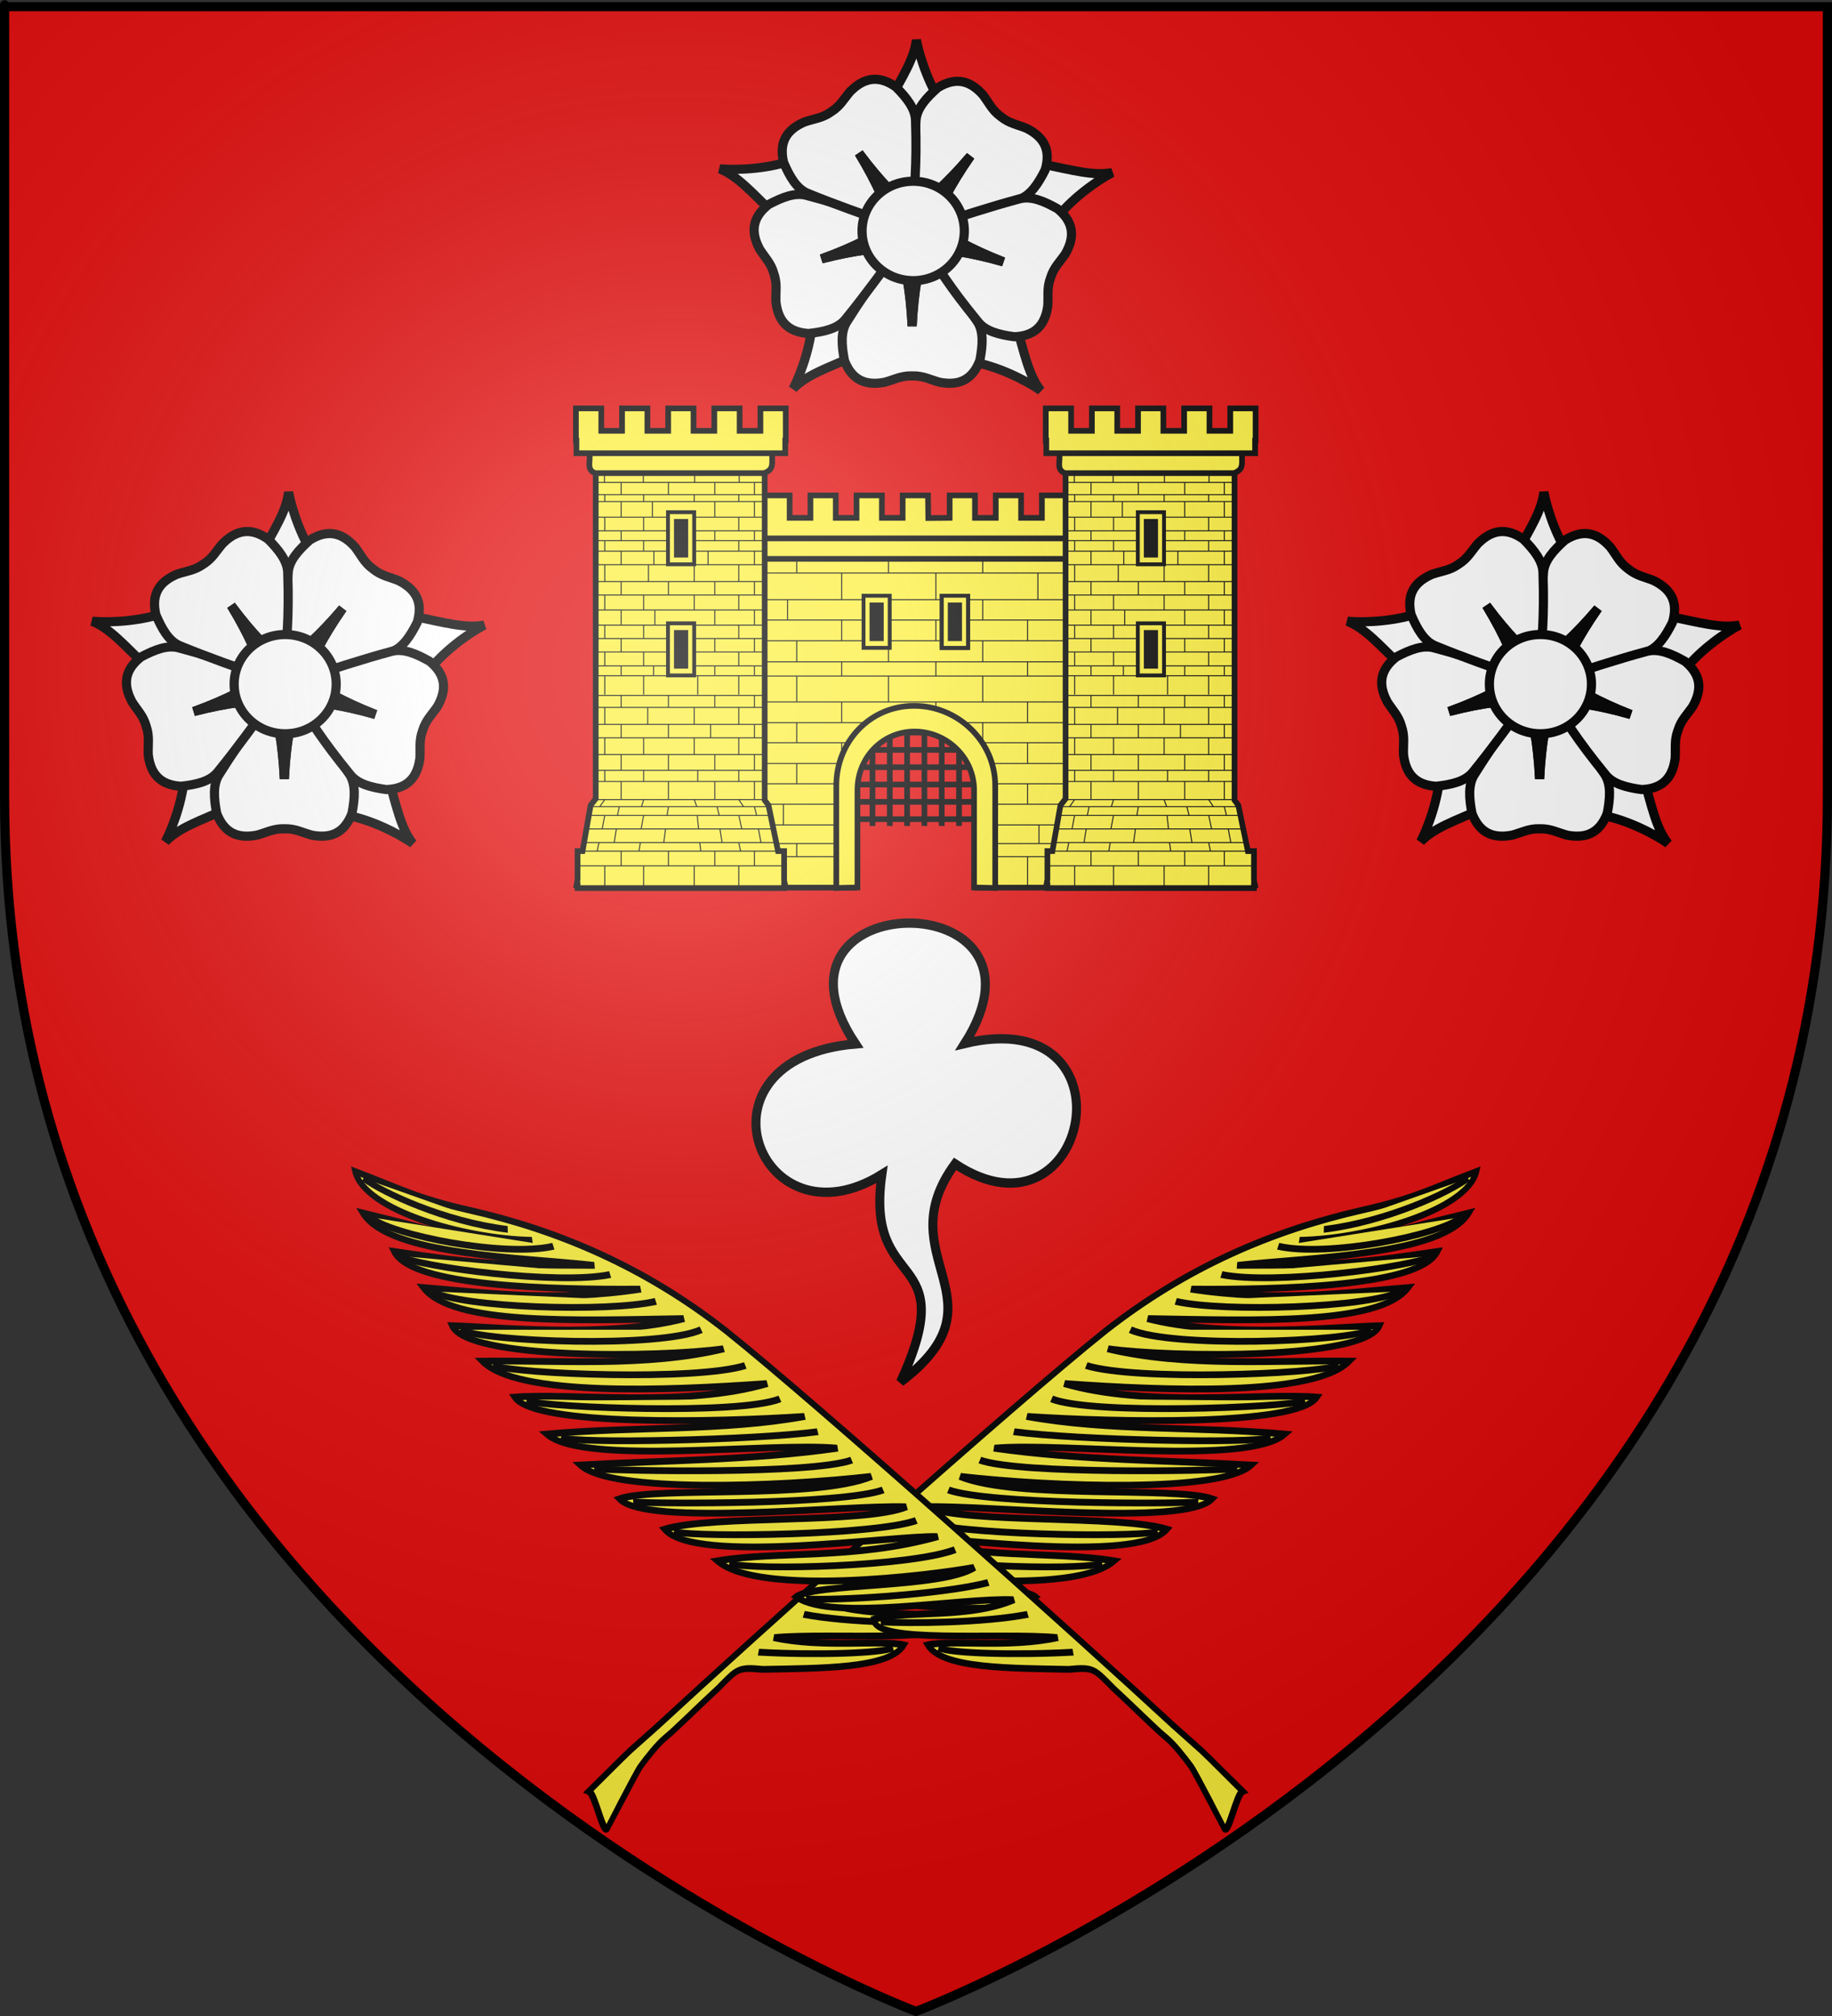 <?xml version="1.0" encoding="UTF-8" standalone="no"?>
<svg
   xmlns:dc="http://purl.org/dc/elements/1.1/"
   xmlns:cc="http://web.resource.org/cc/"
   xmlns:rdf="http://www.w3.org/1999/02/22-rdf-syntax-ns#"
   xmlns:svg="http://www.w3.org/2000/svg"
   xmlns="http://www.w3.org/2000/svg"
   xmlns:xlink="http://www.w3.org/1999/xlink"
   xmlns:sodipodi="http://sodipodi.sourceforge.net/DTD/sodipodi-0.dtd"
   xmlns:inkscape="http://www.inkscape.org/namespaces/inkscape"
   height="660"
   width="600"
   version="1.0"
   id="svg2"
   sodipodi:version="0.32"
   inkscape:version="0.45.1"
   sodipodi:docname="Blason_Châteauneuf_Val_Saint_Donat.svg"
   sodipodi:docbase="C:\monAtelierGraphique\Blasons"
   inkscape:export-filename="/Users/olivier/Desktop/Blason Rouge/Blason_Vide_3D.png"
   inkscape:export-xdpi="144"
   inkscape:export-ydpi="144"
   inkscape:output_extension="org.inkscape.output.svg.inkscape">
  <rect width="100%" height="100%" fill="#333333" stroke="none"/>
  <sodipodi:namedview
     inkscape:window-height="750"
     inkscape:window-width="1280"
     inkscape:pageshadow="2"
     inkscape:pageopacity="0.0"
     guidetolerance="10.0"
     gridtolerance="10.0"
     objecttolerance="10.0"
     borderopacity="1.0"
     bordercolor="#666666"
     pagecolor="#ffffff"
     id="base"
     showgrid="false"
     height="660px"
     inkscape:zoom="0.1575"
     inkscape:cx="324.62922"
     inkscape:cy="320.90899"
     inkscape:window-x="-8"
     inkscape:window-y="-8"
     inkscape:current-layer="layer4" />
  <desc
     id="desc4">Flag of Canton of Valais (Wallis)</desc>
  <defs
     id="defs6">
    <linearGradient
       id="linearGradient2893">
      <stop
         style="stop-color:white;stop-opacity:0.314;"
         offset="0"
         id="stop2895" />
      <stop
         id="stop2897"
         offset="0.19"
         style="stop-color:white;stop-opacity:0.251;" />
      <stop
         style="stop-color:#6b6b6b;stop-opacity:0.125;"
         offset="0.6"
         id="stop2901" />
      <stop
         style="stop-color:black;stop-opacity:0.125;"
         offset="1"
         id="stop2899" />
    </linearGradient>
    <linearGradient
       id="linearGradient2885">
      <stop
         id="stop2887"
         offset="0"
         style="stop-color:white;stop-opacity:1;" />
      <stop
         style="stop-color:white;stop-opacity:1;"
         offset="0.229"
         id="stop2891" />
      <stop
         id="stop2889"
         offset="1"
         style="stop-color:black;stop-opacity:1;" />
    </linearGradient>
    <linearGradient
       id="linearGradient2955">
      <stop
         id="stop2867"
         offset="0"
         style="stop-color:#fd0000;stop-opacity:1;" />
      <stop
         style="stop-color:#e77275;stop-opacity:0.659;"
         offset="0.5"
         id="stop2873" />
      <stop
         style="stop-color:black;stop-opacity:0.323;"
         offset="1"
         id="stop2959" />
    </linearGradient>
    <radialGradient
       inkscape:collect="always"
       xlink:href="#linearGradient2955"
       id="radialGradient2961"
       cx="225.524"
       cy="218.901"
       fx="225.524"
       fy="218.901"
       r="300"
       gradientTransform="matrix(-4.167939e-4,2.183,-1.884,-3.599562e-4,615.597,-289.121)"
       gradientUnits="userSpaceOnUse" />
    <polygon
       id="star"
       transform="scale(53,53)"
       points="0,-1 0.588,0.809 -0.951,-0.309 0.951,-0.309 -0.588,0.809 0,-1 " />
    <clipPath
       id="clip">
      <path
         d="M 0,-200 L 0,600 L 300,600 L 300,-200 L 0,-200 z "
         id="path10" />
    </clipPath>
    <radialGradient
       inkscape:collect="always"
       xlink:href="#linearGradient2955"
       id="radialGradient1911"
       gradientUnits="userSpaceOnUse"
       gradientTransform="matrix(-4.167939e-4,2.183,-1.884,-3.599562e-4,615.597,-289.121)"
       cx="225.524"
       cy="218.901"
       fx="225.524"
       fy="218.901"
       r="300" />
    <radialGradient
       inkscape:collect="always"
       xlink:href="#linearGradient2955"
       id="radialGradient2865"
       gradientUnits="userSpaceOnUse"
       gradientTransform="matrix(0,1.749,-1.593,-1.049767e-7,551.788,-191.29)"
       cx="225.524"
       cy="218.901"
       fx="225.524"
       fy="218.901"
       r="300" />
    <radialGradient
       inkscape:collect="always"
       xlink:href="#linearGradient2955"
       id="radialGradient2871"
       gradientUnits="userSpaceOnUse"
       gradientTransform="matrix(0,1.386,-1.323,-5.741131e-8,-158.082,-109.541)"
       cx="225.524"
       cy="218.901"
       fx="225.524"
       fy="218.901"
       r="300" />
    <radialGradient
       inkscape:collect="always"
       xlink:href="#linearGradient2893"
       id="radialGradient3163"
       gradientUnits="userSpaceOnUse"
       gradientTransform="matrix(1.353,0,0,1.349,-77.629,-85.747)"
       cx="221.445"
       cy="226.331"
       fx="221.445"
       fy="226.331"
       r="300" />
  </defs>
  <g
     inkscape:groupmode="layer"
     id="layer3"
     inkscape:label="Fond écu"
     style="display:inline"
     sodipodi:insensitive="true">
    <path
       id="path2855"
       style="fill:#e20909;fill-opacity:1;fill-rule:evenodd;stroke:none;stroke-width:1px;stroke-linecap:butt;stroke-linejoin:miter;stroke-opacity:1"
       d="M 300,658.5 C 300,658.5 598.5,546.18 598.5,260.728 C 598.5,-24.723 598.5,2.176 598.5,2.176 L 1.5,2.176 L 1.5,260.728 C 1.5,546.18 300,658.5 300,658.5 z "
       sodipodi:nodetypes="cccccc" />
  </g>
  <g
     inkscape:groupmode="layer"
     id="layer4"
     inkscape:label="Meubles"
     sodipodi:insensitive="true">
    <g
       style="display:inline"
       id="g19978"
       transform="matrix(0.665,0,0,0.665,100.422,-40.985)">
      <path
         sodipodi:nodetypes="ccccccccccccccccccccccccccccccccccccccccc"
         d="M 306.173,316.666 L 316.685,316.568 L 316.685,305.524 L 329.168,305.524 L 329.168,316.568 L 339.398,316.568 L 339.398,305.524 L 351.882,305.524 L 351.882,316.568 L 362.111,316.568 L 362.111,305.524 L 374.595,305.524 L 374.595,316.568 L 384.824,316.568 L 384.824,305.524 L 397.308,305.524 L 397.308,321.381 L 397.065,321.381 L 397.065,327.607 L 202.94,327.607 L 202.94,321.381 L 202.692,321.381 L 202.692,305.524 L 215.176,305.524 L 215.176,316.568 L 225.405,316.568 L 225.405,305.524 L 237.889,305.524 L 237.889,316.568 L 248.118,316.568 L 248.118,305.524 L 260.602,305.524 L 260.602,316.568 L 270.832,316.568 L 270.832,305.524 L 283.315,305.524 L 283.315,316.568 L 293.545,316.568 L 293.545,305.524 L 306.029,305.524 L 306.173,316.666 z "
         style="fill:#fcef3c;fill-opacity:1;stroke:#000000;stroke-width:2.8;stroke-miterlimit:4;stroke-dasharray:none;stroke-opacity:1"
         id="path4244" />
      <path
         sodipodi:nodetypes="cccccccccccccccccccccccc"
         id="path10135"
         d="M 266.891,422.283 L 333.109,422.283 M 266.891,430.808 L 333.109,430.808 M 266.891,439.333 L 333.109,439.333 M 266.891,447.858 L 333.109,447.858 M 266.891,456.383 L 333.109,456.383 M 266.891,464.908 L 333.109,464.908 M 321.313,414.112 L 321.313,468.246 M 312.788,414.112 L 312.788,468.246 M 304.262,414.112 L 304.262,468.246 M 295.737,414.112 L 295.737,468.246 M 287.212,414.112 L 287.212,468.246 M 278.687,414.112 L 278.687,468.246"
         style="fill:none;fill-rule:evenodd;stroke:#000000;stroke-width:2.8;stroke-linecap:butt;stroke-linejoin:miter;stroke-miterlimit:4;stroke-dasharray:none;stroke-opacity:1" />
      <path
         id="rect4299"
         d="M 208.692,329.186 L 208.692,498.61 L 269.762,498.61 L 269.762,448.585 C 269.762,431.822 282.601,418.22 299.364,418.22 C 316.128,418.22 330.21,431.822 330.21,448.585 L 330.21,498.61 L 391.308,498.61 L 391.308,329.186 L 208.692,329.186 z "
         style="fill:#fcef3c;fill-opacity:1;stroke:#000000;stroke-width:2.8;stroke-miterlimit:4;stroke-dasharray:none;stroke-opacity:1" />
      <path
         style="fill:#fcef3c;fill-opacity:1;stroke:#000000;stroke-width:2.8;stroke-miterlimit:4;stroke-dasharray:none;stroke-opacity:1"
         d="M 214.373,326.694 L 385.687,326.694 C 385.548,332.457 386.688,334.811 381.741,336.753 L 217.086,336.753 C 212.674,334.88 214.96,331.28 214.373,326.694 z "
         id="path4242"
         sodipodi:nodetypes="ccccc" />
      <path
         id="path10111"
         style="fill:none;fill-opacity:0.75;fill-rule:evenodd;stroke:#000000;stroke-width:0.5;stroke-linecap:butt;stroke-linejoin:miter;stroke-miterlimit:4;stroke-dasharray:none;stroke-opacity:1"
         d="M 328.867,467.759 L 389.147,467.759 M 328.867,457.552 L 389.147,457.552 M 328.36,483.367 L 389.147,483.367 M 328.614,476.907 L 389.147,476.907 M 328.614,498.014 L 389.147,498.014 M 328.614,447.497 L 389.147,447.497 M 326.077,437.494 L 389.147,437.494 M 316.439,427.286 L 389.147,427.286 M 207.238,336.753 L 389.147,336.753 M 207.238,343.713 L 389.147,343.713 M 207.238,356.864 L 389.147,356.864 M 207.238,366.866 L 389.147,366.866 M 207.238,377.082 L 389.147,377.082 M 207.238,387.435 L 389.147,387.435 M 207.238,394.466 L 389.147,394.466 M 207.238,407.195 L 389.147,407.195 M 207.238,417.384 L 389.147,417.384 M 207.238,427.286 L 281.945,427.286 M 207.238,437.494 L 274.083,437.494 M 207.238,447.497 L 271.293,447.497 M 207.238,457.552 L 271.039,457.552 M 207.238,467.759 L 270.786,467.759 M 207.238,476.907 L 271.293,476.907 M 207.238,483.367 L 271.039,483.367 M 207.238,498.014 L 271.039,498.014 M 218.331,366.866 L 218.331,377.082 M 218.331,387.208 L 218.331,394.383 M 218.331,407.195 L 218.331,417.384 M 218.331,427.286 L 218.331,437.494 M 218.331,447.497 L 218.331,457.552 M 218.331,467.759 L 218.331,476.907 M 218.331,483.367 L 218.331,498.014 M 218.331,343.713 L 218.331,356.864 M 263.499,366.866 L 263.499,377.082 M 263.499,387.208 L 263.499,394.383 M 263.499,407.195 L 263.499,417.384 M 263.499,427.286 L 263.499,437.494 M 263.499,447.497 L 263.499,457.552 M 263.499,467.759 L 263.499,476.907 M 263.499,483.367 L 263.499,498.014 M 263.499,343.713 L 263.499,356.864 M 236.83,356.864 L 236.83,366.866 M 241.396,377.082 L 241.396,387.3 M 241.396,394.471 L 241.396,407.195 M 241.396,417.384 L 241.396,427.286 M 241.396,437.494 L 241.396,447.497 M 234.801,457.552 L 234.801,467.759 M 241.396,476.907 L 241.396,483.367 M 241.396,336.753 L 241.396,343.713 M 286.564,356.864 L 286.564,366.866 M 286.564,377.082 L 286.564,387.3 M 286.564,394.471 L 286.564,407.195 M 286.564,417.384 L 286.564,424.297 M 286.564,336.753 L 286.564,343.713 M 355.088,366.866 L 355.088,377.082 M 355.088,387.208 L 355.088,394.383 M 355.088,407.195 L 355.088,417.384 M 355.088,427.286 L 355.088,437.494 M 355.088,447.497 L 355.088,457.552 M 360.667,467.759 L 360.667,476.907 M 355.088,483.367 L 355.088,498.014 M 360.16,343.713 L 360.16,356.864 M 309.919,366.866 L 309.919,377.082 M 309.919,387.208 L 309.919,394.383 M 309.919,407.195 L 309.919,417.384 M 309.919,343.713 L 309.919,356.864 M 378.152,356.864 L 378.152,366.866 M 378.152,377.082 L 378.152,387.3 M 378.152,394.471 L 378.152,407.195 M 378.152,417.384 L 378.152,427.286 M 378.152,437.494 L 378.152,447.497 M 378.152,457.552 L 378.152,467.759 M 378.152,476.907 L 378.152,483.367 M 378.152,336.753 L 378.152,343.713 M 332.984,356.864 L 332.984,366.866 M 332.984,377.082 L 332.984,387.3 M 332.984,394.471 L 332.984,407.195 M 332.984,417.384 L 332.984,427.286 M 332.984,437.494 L 332.984,447.497 M 332.984,457.552 L 332.984,467.759 M 332.984,476.907 L 332.984,483.367 M 332.984,336.753 L 332.984,343.713"
         sodipodi:nodetypes="cccccccccccccccccccccccccccccccccccccccccccccccccccccccccccccccccccccccccccccccccccccccccccccccccccccccccccccccccccccccccccccccccccccccccccccccccccccccccccccccccccc" />
      <path
         style="fill:#fcef3c;fill-opacity:1;stroke:#000000;stroke-width:2.8;stroke-miterlimit:4;stroke-dasharray:none;stroke-opacity:1"
         d="M 142.381,282.622 L 142.381,454.856 L 139.865,458.099 L 135.894,480.638 L 133.437,480.638 L 133.437,494.612 L 132.955,497.351 L 133.437,497.351 L 133.437,498.837 L 235.165,498.837 L 235.165,497.351 L 235.647,497.351 L 235.165,495.04 L 235.165,480.638 L 232.167,480.638 L 227.479,458.099 L 225.592,455.555 L 225.592,282.622 L 142.381,282.622 z "
         id="rect6802" />
      <path
         style="fill:#fcef3c;fill-opacity:1;stroke:#000000;stroke-width:2.8;stroke-miterlimit:4;stroke-dasharray:none;stroke-opacity:1"
         d="M 139.32,284.504 L 229.283,284.504 C 229.144,290.267 230.283,292.621 225.337,294.563 L 142.032,294.563 C 137.62,292.69 139.906,289.09 139.32,284.504 z "
         id="rect6805"
         sodipodi:nodetypes="ccccc" />
      <path
         style="fill:#fcef3c;fill-opacity:1;stroke:#000000;stroke-width:2.8;stroke-miterlimit:4;stroke-dasharray:none;stroke-opacity:1"
         d="M 132.633,262.679 L 132.633,278.535 L 132.881,278.535 L 132.881,284.761 L 235.726,284.761 L 235.726,278.535 L 235.969,278.535 L 235.969,262.679 L 223.486,262.679 L 223.486,273.722 L 213.256,273.722 L 213.256,262.679 L 200.772,262.679 L 200.772,273.722 L 190.543,273.722 L 190.543,262.679 L 178.059,262.679 L 178.059,273.722 L 167.83,273.722 L 167.83,262.679 L 155.346,262.679 L 155.346,273.722 L 145.117,273.722 L 145.117,262.679 L 132.633,262.679 z "
         id="rect6807" />
      <path
         id="path2804"
         style="fill:#fcef3c;fill-opacity:1;fill-rule:evenodd;stroke:#000000;stroke-width:0.5;stroke-linecap:butt;stroke-linejoin:miter;stroke-miterlimit:4;stroke-dasharray:none;stroke-opacity:1"
         d="M 142.679,403.992 L 225.113,403.992 M 142.331,409.897 L 225.461,409.897 M 142.331,418.265 L 225.287,418.265 M 142.331,424.852 L 225.287,424.852 M 142.331,433.11 L 225.113,433.11 M 142.331,440.848 L 225.636,440.848 M 142.679,446.353 L 225.461,446.353 M 142.679,455.271 L 225.461,455.271 M 139.815,458.77 L 227.434,458.77 M 138.918,463.077 L 228.51,463.077 M 137.673,469.711 L 229.766,469.711 M 136.592,476.447 L 231.38,476.447 M 133.199,480.646 L 235.151,480.646 M 133.896,487.884 L 235.325,487.884 M 134.071,498.373 L 235.151,498.373 M 146.85,455.271 L 144.34,458.77 M 146.85,462.927 L 145.595,469.656 M 143.981,476.447 L 143.084,480.646 M 146.85,487.884 L 146.85,498.373 M 146.85,440.848 L 146.85,446.353 M 146.85,424.852 L 146.85,433.11 M 146.85,409.897 L 146.85,418.265 M 166.001,455.271 L 164.925,458.77 M 166.001,462.927 L 164.746,469.656 M 164.387,476.447 L 163.67,480.646 M 166.001,487.884 L 166.001,498.373 M 166.001,440.848 L 166.001,446.353 M 166.001,424.852 L 166.001,433.11 M 167.973,409.897 L 167.973,418.265 M 154.887,446.353 L 154.887,455.271 M 153.99,458.77 L 153.093,462.988 M 152.555,469.714 L 151.479,476.447 M 154.887,480.646 L 154.887,487.884 M 154.887,433.11 L 154.887,440.848 M 154.887,418.265 L 154.887,424.852 M 154.887,403.992 L 154.887,409.897 M 178.22,446.353 L 178.22,455.271 M 178.22,458.77 L 177.503,462.988 M 176.785,469.714 L 175.889,476.447 M 178.22,480.646 L 178.22,487.884 M 178.22,433.11 L 178.22,440.848 M 178.22,418.265 L 178.22,424.852 M 178.22,403.992 L 178.22,409.897 M 212.85,455.271 L 215.182,458.77 M 212.85,462.927 L 214.285,469.656 M 212.85,476.447 L 213.747,480.646 M 212.85,487.884 L 212.85,498.373 M 212.85,440.848 L 212.85,446.353 M 212.85,424.852 L 212.85,433.11 M 212.85,409.897 L 212.85,418.265 M 190.911,455.271 L 192.166,458.77 M 192.346,462.927 L 193.063,469.656 M 193.601,476.447 L 194.139,480.646 M 190.911,487.884 L 190.911,498.373 M 192.636,440.848 L 192.636,446.353 M 190.911,424.852 L 190.911,433.11 M 190.911,409.897 L 190.911,418.265 M 220.538,446.353 L 220.538,455.271 M 220.538,458.77 L 221.614,462.988 M 222.511,469.714 L 223.78,476.447 M 220.538,480.646 L 220.538,487.884 M 220.538,433.11 L 220.538,440.848 M 220.538,418.265 L 220.538,424.852 M 220.538,403.992 L 220.538,409.897 M 201.039,446.353 L 201.039,455.271 M 202.115,458.77 L 203.191,462.988 M 203.549,469.714 L 204.625,476.447 M 201.039,480.646 L 201.039,487.884 M 201.039,433.11 L 201.039,440.848 M 198.944,418.265 L 198.944,424.852 M 201.039,403.992 L 201.039,409.897 M 142.331,389.472 L 225.287,389.472 M 141.876,294.493 L 225.989,294.493 M 141.876,299.138 L 225.63,299.138 M 142.253,305.143 L 225.352,305.143 M 142.331,308.563 L 225.113,308.563 M 142.331,316.236 L 225.287,316.236 M 142.331,322.957 L 225.113,322.957 M 142.331,327.797 L 225.287,327.797 M 142.331,332.937 L 225.461,332.937 M 142.505,339.659 L 225.636,339.659 M 142.331,347.966 L 225.636,347.966 M 141.982,354.558 L 225.636,354.558 M 142.331,361.93 L 225.287,361.93 M 142.156,369.373 L 225.636,369.373 M 142.156,375.982 L 225.636,375.982 M 142.156,382.621 L 225.461,382.621 M 146.676,294.343 L 146.676,299.083 M 146.85,305.143 L 146.85,308.563 M 146.85,316.236 L 146.85,322.957 M 146.85,327.797 L 146.85,332.937 M 146.85,339.659 L 146.85,347.966 M 146.85,354.558 L 146.85,361.93 M 146.85,369.373 L 146.85,375.982 M 146.85,382.621 L 146.85,389.472 M 146.85,394.121 L 146.85,403.585 M 165.827,294.343 L 165.827,299.083 M 166.001,305.143 L 166.001,308.563 M 166.001,316.236 L 166.001,322.957 M 166.001,327.797 L 166.001,332.937 M 168.343,339.659 L 168.343,347.966 M 166.001,354.558 L 166.001,361.93 M 166.001,369.373 L 166.001,375.982 M 166.001,382.621 L 166.001,389.472 M 166.001,394.121 L 166.001,403.585 M 154.896,299.142 L 154.887,305.143 M 154.887,308.563 L 154.887,316.236 M 154.887,322.957 L 154.887,327.797 M 154.887,332.937 L 154.887,339.659 M 154.887,347.966 L 154.887,354.558 M 154.887,361.93 L 154.887,369.373 M 154.887,375.982 L 154.887,382.621 M 154.887,389.472 L 154.887,394.121 M 178.22,299.142 L 178.22,305.143 M 170.329,308.563 L 170.329,316.236 M 178.22,322.957 L 178.22,327.797 M 171.046,332.937 L 171.046,339.659 M 178.22,347.966 L 178.22,354.558 M 171.485,361.93 L 171.485,369.373 M 178.22,375.982 L 178.22,382.621 M 170.867,389.472 L 170.867,394.121 M 213.024,294.343 L 213.024,299.083 M 212.85,305.143 L 212.85,308.563 M 212.85,316.236 L 212.85,322.957 M 212.85,327.797 L 212.85,332.937 M 212.85,339.659 L 212.85,347.966 M 212.85,354.558 L 212.85,361.93 M 212.85,369.373 L 212.85,375.982 M 212.85,382.621 L 212.85,389.472 M 212.85,394.121 L 212.85,403.585 M 191.085,294.343 L 191.085,299.083 M 190.911,305.143 L 190.911,308.563 M 190.911,316.236 L 190.911,322.957 M 190.911,327.797 L 190.911,332.937 M 190.911,339.659 L 190.911,347.966 M 190.911,354.558 L 190.911,361.93 M 190.911,369.373 L 190.911,375.982 M 190.911,382.621 L 190.911,389.472 M 192.636,394.121 L 192.636,403.585 M 220.538,299.142 L 220.538,305.143 M 220.538,308.563 L 220.538,316.236 M 220.538,322.957 L 220.538,327.797 M 220.538,332.937 L 220.538,339.659 M 220.538,347.966 L 220.538,354.558 M 220.538,361.93 L 220.538,369.373 M 220.538,375.982 L 220.538,382.621 M 220.538,389.472 L 220.538,394.121 M 201.039,299.142 L 201.039,305.143 M 201.039,308.563 L 201.039,316.236 M 201.039,322.957 L 201.039,327.797 M 197.711,332.937 L 197.711,339.659 M 201.039,347.966 L 201.039,354.558 M 201.039,361.93 L 201.039,369.373 M 201.039,375.982 L 201.039,382.621 M 201.039,389.472 L 201.039,394.121 M 142.505,394.274 L 225.287,394.274"
         sodipodi:nodetypes="cccccccccccccccccccccccccccccccccccccccccccccccccccccccccccccccccccccccccccccccccccccccccccccccccccccccccccccccccccccccccccccccccccccccccccccccccccccccccccccccccccccccccccccccccccccccccccccccccccccccccccccccccccccccccccccccccccccccccccccccccccccccccccccccccccccccccccccccccccccccccccccccccccccccccccccccccccccccccccc" />
      <path
         id="path2465"
         d="M 178.422,314.245 L 178.422,338.995 L 190.416,338.995 L 190.416,314.245 L 178.422,314.245 z "
         style="fill:#000000;fill-opacity:1;stroke:#000000;stroke-width:2.8;stroke-miterlimit:4;stroke-dasharray:none;stroke-opacity:1"
         sodipodi:nodetypes="ccccc" />
      <path
         style="fill:#fcef3c;fill-opacity:1;stroke:#000000;stroke-width:1;stroke-miterlimit:4;stroke-dasharray:none;stroke-opacity:1"
         d="M 178.422,314.245 L 178.422,338.995 L 190.416,338.995 L 190.416,314.245 L 178.422,314.245 z M 181.43,317.627 L 187.407,317.627 L 187.407,335.612 L 181.43,335.612 L 181.43,317.627 z "
         id="rect2462" />
      <path
         sodipodi:nodetypes="ccccc"
         style="fill:#000000;fill-opacity:1;stroke:#000000;stroke-width:2.8;stroke-miterlimit:4;stroke-dasharray:none;stroke-opacity:1"
         d="M 178.422,368.938 L 178.422,393.688 L 190.416,393.688 L 190.416,368.938 L 178.422,368.938 z "
         id="path2473" />
      <path
         id="path2475"
         d="M 178.422,368.938 L 178.422,393.688 L 190.416,393.688 L 190.416,368.938 L 178.422,368.938 z M 181.43,372.321 L 187.407,372.321 L 187.407,390.305 L 181.43,390.305 L 181.43,372.321 z "
         style="fill:#fcef3c;fill-opacity:1;stroke:#000000;stroke-width:1;stroke-miterlimit:4;stroke-dasharray:none;stroke-opacity:1" />
      <path
         id="path4222"
         d="M 373.779,282.622 L 373.779,454.856 L 371.263,458.099 L 367.292,480.638 L 364.835,480.638 L 364.835,494.612 L 364.353,497.351 L 364.835,497.351 L 364.835,498.837 L 466.563,498.837 L 466.563,497.351 L 467.044,497.351 L 466.563,495.04 L 466.563,480.638 L 463.565,480.638 L 458.877,458.099 L 456.99,455.555 L 456.99,282.622 L 373.779,282.622 z "
         style="fill:#fcef3c;fill-opacity:1;stroke:#000000;stroke-width:2.8;stroke-miterlimit:4;stroke-dasharray:none;stroke-opacity:1" />
      <path
         sodipodi:nodetypes="ccccc"
         id="path4224"
         d="M 370.717,284.504 L 460.68,284.504 C 460.542,290.267 461.681,292.621 456.734,294.563 L 373.43,294.563 C 369.018,292.69 371.304,289.09 370.717,284.504 z "
         style="fill:#fcef3c;fill-opacity:1;stroke:#000000;stroke-width:2.8;stroke-miterlimit:4;stroke-dasharray:none;stroke-opacity:1" />
      <path
         id="path4226"
         d="M 364.031,262.679 L 364.031,278.535 L 364.279,278.535 L 364.279,284.761 L 467.124,284.761 L 467.124,278.535 L 467.367,278.535 L 467.367,262.679 L 454.883,262.679 L 454.883,273.722 L 444.654,273.722 L 444.654,262.679 L 432.17,262.679 L 432.17,273.722 L 421.941,273.722 L 421.941,262.679 L 409.457,262.679 L 409.457,273.722 L 399.228,273.722 L 399.228,262.679 L 386.744,262.679 L 386.744,273.722 L 376.514,273.722 L 376.514,262.679 L 364.031,262.679 z "
         style="fill:#fcef3c;fill-opacity:1;stroke:#000000;stroke-width:2.8;stroke-miterlimit:4;stroke-dasharray:none;stroke-opacity:1" />
      <path
         sodipodi:nodetypes="cccccccccccccccccccccccccccccccccccccccccccccccccccccccccccccccccccccccccccccccccccccccccccccccccccccccccccccccccccccccccccccccccccccccccccccccccccccccccccccccccccccccccccccccccccccccccccccccccccccccccccccccccccccccccccccccccccccccccccccccccccccccccccccccccccccccccccccccccccccccccccccccccccccccccccccccccccccccccccc"
         d="M 374.077,403.992 L 456.51,403.992 M 373.728,409.897 L 456.859,409.897 M 373.728,418.265 L 456.685,418.265 M 373.728,424.852 L 456.685,424.852 M 373.728,433.11 L 456.51,433.11 M 373.728,440.848 L 457.033,440.848 M 374.077,446.353 L 456.859,446.353 M 374.077,455.271 L 456.859,455.271 M 371.212,458.77 L 458.832,458.77 M 370.316,463.077 L 459.908,463.077 M 369.07,469.711 L 461.163,469.711 M 367.989,476.447 L 462.777,476.447 M 364.597,480.646 L 466.549,480.646 M 365.294,487.884 L 466.723,487.884 M 365.468,498.373 L 466.549,498.373 M 378.248,455.271 L 375.737,458.77 M 378.248,462.927 L 376.993,469.656 M 375.378,476.447 L 374.482,480.646 M 378.248,487.884 L 378.248,498.373 M 378.248,440.848 L 378.248,446.353 M 378.248,424.852 L 378.248,433.11 M 378.248,409.897 L 378.248,418.265 M 397.399,455.271 L 396.323,458.77 M 397.399,462.927 L 396.143,469.656 M 395.785,476.447 L 395.067,480.646 M 397.399,487.884 L 397.399,498.373 M 397.399,440.848 L 397.399,446.353 M 397.399,424.852 L 397.399,433.11 M 399.37,409.897 L 399.37,418.265 M 386.284,446.353 L 386.284,455.271 M 385.388,458.77 L 384.491,462.988 M 383.953,469.714 L 382.877,476.447 M 386.284,480.646 L 386.284,487.884 M 386.284,433.11 L 386.284,440.848 M 386.284,418.265 L 386.284,424.852 M 386.284,403.992 L 386.284,409.897 M 409.618,446.353 L 409.618,455.271 M 409.618,458.77 L 408.9,462.988 M 408.183,469.714 L 407.286,476.447 M 409.618,480.646 L 409.618,487.884 M 409.618,433.11 L 409.618,440.848 M 409.618,418.265 L 409.618,424.852 M 409.618,403.992 L 409.618,409.897 M 444.248,455.271 L 446.579,458.77 M 444.248,462.927 L 445.682,469.656 M 444.248,476.447 L 445.144,480.646 M 444.248,487.884 L 444.248,498.373 M 444.248,440.848 L 444.248,446.353 M 444.248,424.852 L 444.248,433.11 M 444.248,409.897 L 444.248,418.265 M 422.308,455.271 L 423.564,458.77 M 423.743,462.927 L 424.461,469.656 M 424.999,476.447 L 425.537,480.646 M 422.308,487.884 L 422.308,498.373 M 424.034,440.848 L 424.034,446.353 M 422.308,424.852 L 422.308,433.11 M 422.308,409.897 L 422.308,418.265 M 451.935,446.353 L 451.935,455.271 M 451.935,458.77 L 453.012,462.988 M 453.908,469.714 L 455.178,476.447 M 451.935,480.646 L 451.935,487.884 M 451.935,433.11 L 451.935,440.848 M 451.935,418.265 L 451.935,424.852 M 451.935,403.992 L 451.935,409.897 M 432.436,446.353 L 432.436,455.271 M 433.512,458.77 L 434.588,462.988 M 434.947,469.714 L 436.023,476.447 M 432.436,480.646 L 432.436,487.884 M 432.436,433.11 L 432.436,440.848 M 430.341,418.265 L 430.341,424.852 M 432.436,403.992 L 432.436,409.897 M 373.728,389.472 L 456.685,389.472 M 373.274,294.493 L 457.387,294.493 M 373.274,299.138 L 457.028,299.138 M 373.651,305.143 L 456.75,305.143 M 373.728,308.563 L 456.51,308.563 M 373.728,316.236 L 456.685,316.236 M 373.728,322.957 L 456.51,322.957 M 373.728,327.797 L 456.685,327.797 M 373.728,332.937 L 456.859,332.937 M 373.902,339.659 L 457.033,339.659 M 373.728,347.966 L 457.033,347.966 M 373.38,354.558 L 457.033,354.558 M 373.728,361.93 L 456.685,361.93 M 373.554,369.373 L 457.033,369.373 M 373.554,375.982 L 457.033,375.982 M 373.554,382.621 L 456.859,382.621 M 378.074,294.343 L 378.074,299.083 M 378.248,305.143 L 378.248,308.563 M 378.248,316.236 L 378.248,322.957 M 378.248,327.797 L 378.248,332.937 M 378.248,339.659 L 378.248,347.966 M 378.248,354.558 L 378.248,361.93 M 378.248,369.373 L 378.248,375.982 M 378.248,382.621 L 378.248,389.472 M 378.248,394.121 L 378.248,403.585 M 397.224,294.343 L 397.224,299.083 M 397.399,305.143 L 397.399,308.563 M 397.399,316.236 L 397.399,322.957 M 397.399,327.797 L 397.399,332.937 M 399.74,339.659 L 399.74,347.966 M 397.399,354.558 L 397.399,361.93 M 397.399,369.373 L 397.399,375.982 M 397.399,382.621 L 397.399,389.472 M 397.399,394.121 L 397.399,403.585 M 386.294,299.142 L 386.284,305.143 M 386.284,308.563 L 386.284,316.236 M 386.284,322.957 L 386.284,327.797 M 386.284,332.937 L 386.284,339.659 M 386.284,347.966 L 386.284,354.558 M 386.284,361.93 L 386.284,369.373 M 386.284,375.982 L 386.284,382.621 M 386.284,389.472 L 386.284,394.121 M 409.618,299.142 L 409.618,305.143 M 401.727,308.563 L 401.727,316.236 M 409.618,322.957 L 409.618,327.797 M 402.444,332.937 L 402.444,339.659 M 409.618,347.966 L 409.618,354.558 M 402.883,361.93 L 402.883,369.373 M 409.618,375.982 L 409.618,382.621 M 402.265,389.472 L 402.265,394.121 M 444.422,294.343 L 444.422,299.083 M 444.248,305.143 L 444.248,308.563 M 444.248,316.236 L 444.248,322.957 M 444.248,327.797 L 444.248,332.937 M 444.248,339.659 L 444.248,347.966 M 444.248,354.558 L 444.248,361.93 M 444.248,369.373 L 444.248,375.982 M 444.248,382.621 L 444.248,389.472 M 444.248,394.121 L 444.248,403.585 M 422.483,294.343 L 422.483,299.083 M 422.308,305.143 L 422.308,308.563 M 422.308,316.236 L 422.308,322.957 M 422.308,327.797 L 422.308,332.937 M 422.308,339.659 L 422.308,347.966 M 422.308,354.558 L 422.308,361.93 M 422.308,369.373 L 422.308,375.982 M 422.308,382.621 L 422.308,389.472 M 424.034,394.121 L 424.034,403.585 M 451.935,299.142 L 451.935,305.143 M 451.935,308.563 L 451.935,316.236 M 451.935,322.957 L 451.935,327.797 M 451.935,332.937 L 451.935,339.659 M 451.935,347.966 L 451.935,354.558 M 451.935,361.93 L 451.935,369.373 M 451.935,375.982 L 451.935,382.621 M 451.935,389.472 L 451.935,394.121 M 432.436,299.142 L 432.436,305.143 M 432.436,308.563 L 432.436,316.236 M 432.436,322.957 L 432.436,327.797 M 429.109,332.937 L 429.109,339.659 M 432.436,347.966 L 432.436,354.558 M 432.436,361.93 L 432.436,369.373 M 432.436,375.982 L 432.436,382.621 M 432.436,389.472 L 432.436,394.121 M 373.902,394.274 L 456.685,394.274"
         style="fill:#fcef3c;fill-opacity:1;fill-rule:evenodd;stroke:#000000;stroke-width:0.5;stroke-linecap:butt;stroke-linejoin:miter;stroke-miterlimit:4;stroke-dasharray:none;stroke-opacity:1"
         id="path4228" />
      <path
         sodipodi:nodetypes="ccccc"
         style="fill:#000000;fill-opacity:1;stroke:#000000;stroke-width:2.8;stroke-miterlimit:4;stroke-dasharray:none;stroke-opacity:1"
         d="M 409.819,314.245 L 409.819,338.995 L 421.813,338.995 L 421.813,314.245 L 409.819,314.245 z "
         id="path4230" />
      <path
         id="path4232"
         d="M 409.819,314.245 L 409.819,338.995 L 421.813,338.995 L 421.813,314.245 L 409.819,314.245 z M 412.828,317.627 L 418.805,317.627 L 418.805,335.612 L 412.828,335.612 L 412.828,317.627 z "
         style="fill:#fcef3c;fill-opacity:1;stroke:#000000;stroke-width:1;stroke-miterlimit:4;stroke-dasharray:none;stroke-opacity:1" />
      <path
         id="path4234"
         d="M 409.819,368.938 L 409.819,393.688 L 421.813,393.688 L 421.813,368.938 L 409.819,368.938 z "
         style="fill:#000000;fill-opacity:1;stroke:#000000;stroke-width:2.8;stroke-miterlimit:4;stroke-dasharray:none;stroke-opacity:1"
         sodipodi:nodetypes="ccccc" />
      <path
         style="fill:#fcef3c;fill-opacity:1;stroke:#000000;stroke-width:1;stroke-miterlimit:4;stroke-dasharray:none;stroke-opacity:1"
         d="M 409.819,368.938 L 409.819,393.688 L 421.813,393.688 L 421.813,368.938 L 409.819,368.938 z M 412.828,372.321 L 418.805,372.321 L 418.805,390.305 L 412.828,390.305 L 412.828,372.321 z "
         id="path4236" />
      <path
         id="path4248"
         d="M 274.727,355.374 L 274.727,380.125 L 286.721,380.125 L 286.721,355.374 L 274.727,355.374 z "
         style="fill:#000000;fill-opacity:1;stroke:#000000;stroke-width:2.8;stroke-miterlimit:4;stroke-dasharray:none;stroke-opacity:1"
         sodipodi:nodetypes="ccccc" />
      <path
         style="fill:#fcef3c;fill-opacity:1;stroke:#000000;stroke-width:1;stroke-miterlimit:4;stroke-dasharray:none;stroke-opacity:1"
         d="M 274.727,355.374 L 274.727,380.125 L 286.721,380.125 L 286.721,355.374 L 274.727,355.374 z M 277.735,358.757 L 283.713,358.757 L 283.713,376.742 L 277.735,376.742 L 277.735,358.757 z "
         id="path4250" />
      <path
         sodipodi:nodetypes="ccccc"
         style="fill:#000000;fill-opacity:1;stroke:#000000;stroke-width:2.8;stroke-miterlimit:4;stroke-dasharray:none;stroke-opacity:1"
         d="M 313.279,355.374 L 313.279,380.125 L 325.273,380.125 L 325.273,355.374 L 313.279,355.374 z "
         id="path4252" />
      <path
         id="path4254"
         d="M 313.279,355.374 L 313.279,380.125 L 325.273,380.125 L 325.273,355.374 L 313.279,355.374 z M 316.288,358.757 L 322.265,358.757 L 322.265,376.742 L 316.288,376.742 L 316.288,358.757 z "
         style="fill:#fcef3c;fill-opacity:1;stroke:#000000;stroke-width:2.8;stroke-miterlimit:4;stroke-dasharray:none;stroke-opacity:1" />
      <path
         id="path4293"
         d="M 313.279,355.374 L 313.279,380.125 L 325.273,380.125 L 325.273,355.374 L 313.279,355.374 z "
         style="fill:#000000;fill-opacity:1;stroke:#000000;stroke-width:2.8;stroke-miterlimit:4;stroke-dasharray:none;stroke-opacity:1"
         sodipodi:nodetypes="ccccc" />
      <path
         style="fill:#fcef3c;fill-opacity:1;stroke:#000000;stroke-width:1;stroke-miterlimit:4;stroke-dasharray:none;stroke-opacity:1"
         d="M 313.279,355.374 L 313.279,380.125 L 325.273,380.125 L 325.273,355.374 L 313.279,355.374 z M 316.288,358.757 L 322.265,358.757 L 322.265,376.742 L 316.288,376.742 L 316.288,358.757 z "
         id="path4295" />
      <path
         sodipodi:nodetypes="ccccccccccc"
         id="path5271"
         d="M 339.136,498.798 L 328.713,498.544 L 328.713,450.609 C 328.713,434.688 315.342,421.769 299.421,421.769 C 283.5,421.769 271.287,434.688 271.287,450.609 L 271.287,498.544 L 260.864,498.798 L 260.864,448.434 C 260.864,426.732 277.493,409.115 299.195,409.115 C 320.897,409.115 339.136,426.732 339.136,448.434 L 339.136,498.798 z "
         style="fill:#fcef3c;fill-opacity:1;stroke:#000000;stroke-width:2.8;stroke-miterlimit:4;stroke-dasharray:none;stroke-opacity:1" />
    </g>
    <g
       style="fill:#ffffff;fill-opacity:1;stroke:#000000;stroke-width:4.559;stroke-miterlimit:4;stroke-dasharray:none;stroke-opacity:1;display:inline"
       id="g6524"
       transform="matrix(0.659,0,0,-0.657,234.224,129.533)"
       inkscape:transform-center-x="862.13516"
       inkscape:transform-center-y="29.450437">
      <g
         id="g6526"
         style="fill:#ffffff;fill-opacity:1;stroke:#000000;stroke-width:22.568;stroke-miterlimit:4;stroke-dasharray:none;stroke-opacity:1"
         transform="matrix(0.202,0,0,0.202,3.622,3.232)">
        <path
           id="path6528"
           style="fill:#ffffff;fill-opacity:1;fill-rule:evenodd;stroke:#000000;stroke-width:22.568;stroke-linecap:butt;stroke-linejoin:miter;stroke-miterlimit:4;stroke-dasharray:none;stroke-opacity:1"
           d="M 958.886,534.195 C 918.345,512.647 854.113,466.468 815.852,413.608 L 640.732,418.824 L 622.909,473.193 L 784.137,555.91 C 863.503,539.789 912.556,525.5 958.886,534.195 z " />
        <path
           id="path6530"
           style="fill:#ffffff;fill-opacity:1;fill-rule:evenodd;stroke:#000000;stroke-width:22.568;stroke-linecap:butt;stroke-linejoin:miter;stroke-miterlimit:4;stroke-dasharray:none;stroke-opacity:1"
           d="M 477.117,861.464 C 485.736,816.369 510.892,741.366 550.099,689.205 L 493.414,523.43 L 436.207,522.454 L 404.778,700.916 C 443.612,771.985 471.747,814.633 477.117,861.464 z " />
        <path
           id="path6532"
           style="fill:#ffffff;fill-opacity:1;fill-rule:evenodd;stroke:#000000;stroke-width:22.568;stroke-linecap:butt;stroke-linejoin:miter;stroke-miterlimit:4;stroke-dasharray:none;stroke-opacity:1"
           d="M -6.497,543.543 C 39.251,539.669 118.26,543.644 179.069,567.314 L 323.386,467.982 L 308.882,412.635 L 128.562,430.55 C 70.615,487.127 37.146,525.73 -6.497,543.543 z " />
        <path
           id="path6534"
           style="fill:#ffffff;fill-opacity:1;fill-rule:evenodd;stroke:#000000;stroke-width:22.568;stroke-linecap:butt;stroke-linejoin:miter;stroke-miterlimit:4;stroke-dasharray:none;stroke-opacity:1"
           d="M 783.021,-3.399 C 745.207,22.64 674.614,58.344 610.067,67.922 L 533.949,225.721 L 573.977,266.605 L 721.716,161.678 C 744.006,83.819 753.943,33.702 783.021,-3.399 z " />
        <path
           id="path6536"
           style="fill:#ffffff;fill-opacity:1;fill-rule:evenodd;stroke:#000000;stroke-width:22.568;stroke-linecap:butt;stroke-linejoin:miter;stroke-miterlimit:4;stroke-dasharray:none;stroke-opacity:1"
           d="M 173.937,1.199 C 194.801,42.097 220.955,116.758 221.999,182.003 L 368.473,278.126 L 414.246,243.796 L 329.566,83.591 C 255.296,51.298 206.912,34.884 173.937,1.199 z " />
      </g>
      <g
         id="g6538"
         transform="matrix(0.202,0,0,0.202,3.622,3.232)"
         style="fill:#ffffff;fill-opacity:1;stroke:#000000;stroke-width:22.568;stroke-miterlimit:4;stroke-dasharray:none;stroke-opacity:1">
        <path
           id="path6540"
           style="fill:#ffffff;fill-opacity:1;fill-rule:evenodd;stroke:#000000;stroke-width:22.568;stroke-linecap:butt;stroke-linejoin:miter;stroke-miterlimit:4;stroke-dasharray:none;stroke-opacity:1"
           d="M 375.288,14.554 C 342.603,14.257 315.935,29.037 300.101,70.867 C 293.112,107.638 290.159,142.405 306.851,167.336 C 367.467,264.2 399.455,299.404 439.195,351.304 C 449.866,295.005 462.197,248.644 466.695,155.304 C 471.193,248.644 483.523,295.005 494.195,351.304 C 539.163,290.403 584.879,229.876 626.57,167.336 C 643.261,142.405 640.277,107.638 633.288,70.867 C 613.8,19.384 577.909,8.88 534.57,17.023 C 510.874,23.403 493.718,33.478 467.288,32.742 L 467.235,32.746 L 466.141,32.746 L 466.132,32.742 C 439.702,33.478 422.515,23.403 398.82,17.023 C 390.694,15.496 382.831,14.623 375.288,14.554 z " />
        <path
           id="path6542"
           style="fill:#ffffff;fill-opacity:1;fill-rule:evenodd;stroke:#000000;stroke-width:22.568;stroke-linecap:butt;stroke-linejoin:miter;stroke-miterlimit:4;stroke-dasharray:none;stroke-opacity:1"
           d="M 466.695,155.304 C 462.197,248.644 449.866,295.005 439.195,351.304 C 439.039,351.101 438.881,350.913 438.726,350.711 L 438.788,351.898 L 493.757,351.898 L 493.882,349.679 C 483.283,294.112 471.149,247.738 466.695,155.304 z " />
        <path
           id="path6544"
           style="fill:#ffffff;fill-opacity:1;fill-rule:evenodd;stroke:#000000;stroke-width:22.568;stroke-linecap:butt;stroke-linejoin:miter;stroke-miterlimit:4;stroke-dasharray:none;stroke-opacity:1"
           d="M 82.133,367.212 C 72.2,398.353 78.449,428.195 113.74,455.672 C 146.81,473.205 179.155,486.289 207.903,477.701 C 318.344,448.382 361.422,428.212 422.741,405.565 C 372.101,378.749 331.446,353.281 243.595,321.43 C 334.102,344.686 382.037,346.591 438.978,353.016 C 394.065,292.073 349.731,230.527 302.286,172.231 C 283.393,148.924 249.295,141.512 212.1,137.334 C 157.158,140.756 136.526,171.946 131.513,215.758 C 130.613,240.281 135.175,259.646 126.669,284.681 L 126.657,284.733 L 126.334,285.778 L 126.328,285.786 C 119.229,311.255 104.529,324.702 91.439,345.458 C 87.581,352.771 84.426,360.025 82.133,367.212 z " />
        <path
           id="path6546"
           style="fill:#ffffff;fill-opacity:1;fill-rule:evenodd;stroke:#000000;stroke-width:22.568;stroke-linecap:butt;stroke-linejoin:miter;stroke-miterlimit:4;stroke-dasharray:none;stroke-opacity:1"
           d="M 243.595,321.43 C 331.446,353.281 372.101,378.749 422.741,405.565 C 422.501,405.653 422.275,405.749 422.036,405.837 L 423.189,406.128 L 439.416,353.609 L 437.333,352.835 C 381.113,346.557 333.224,344.461 243.595,321.43 z " />
        <path
           id="path6548"
           style="fill:#ffffff;fill-opacity:1;fill-rule:evenodd;stroke:#000000;stroke-width:22.568;stroke-linecap:butt;stroke-linejoin:miter;stroke-miterlimit:4;stroke-dasharray:none;stroke-opacity:1"
           d="M 768.51,631.019 C 794.603,611.331 806.734,583.359 793.789,540.547 C 776.916,507.137 758.065,477.775 729.636,468.186 C 622.54,428.346 575.722,419.936 512.583,403.016 C 538.44,454.151 556.925,498.421 610.254,575.157 C 549.793,503.904 511.758,474.667 468.981,436.541 C 470.456,512.231 471.109,588.08 476.18,663.071 C 478.145,693.009 501.702,718.751 529.656,743.641 C 576.487,772.575 611.343,759.025 640.736,726.152 C 655.632,706.651 663.091,688.206 684.491,672.679 L 684.531,672.644 L 685.398,671.977 L 685.408,671.975 C 705.912,655.281 725.678,652.792 748.351,643.405 C 755.724,639.662 762.489,635.562 768.51,631.019 z " />
        <path
           id="path6550"
           style="fill:#ffffff;fill-opacity:1;fill-rule:evenodd;stroke:#000000;stroke-width:22.568;stroke-linecap:butt;stroke-linejoin:miter;stroke-miterlimit:4;stroke-dasharray:none;stroke-opacity:1"
           d="M 610.254,575.157 C 556.925,498.421 538.44,454.151 512.583,403.016 C 512.83,403.082 513.069,403.135 513.316,403.201 L 512.543,402.297 L 468.966,435.804 L 470.22,437.639 C 512.493,475.229 550.38,504.595 610.254,575.157 z " />
        <path
           id="path6552"
           style="fill:#ffffff;fill-opacity:1;fill-rule:evenodd;stroke:#000000;stroke-width:22.568;stroke-linecap:butt;stroke-linejoin:miter;stroke-miterlimit:4;stroke-dasharray:none;stroke-opacity:1"
           d="M 333.068,750.217 C 360.029,768.697 390.407,771.305 426.883,745.421 C 453.195,718.801 475.039,691.593 475.093,661.591 C 478.817,547.385 471.906,500.323 467.875,435.079 C 427.613,475.853 391.518,507.453 335.718,582.411 C 384.051,502.434 399.679,457.078 422.227,404.399 C 350.933,429.861 279.227,454.595 209.739,483.244 C 181.979,494.625 165.062,525.144 150.35,559.561 C 137.807,613.161 161.735,641.9 202.248,659.317 C 225.473,667.24 245.332,668.448 266.857,683.802 L 266.903,683.829 L 267.811,684.439 L 267.816,684.447 C 290.163,698.579 298.807,716.529 314.915,735.042 C 320.807,740.842 326.846,745.952 333.068,750.217 z " />
        <path
           id="path6554"
           style="fill:#ffffff;fill-opacity:1;fill-rule:evenodd;stroke:#000000;stroke-width:22.568;stroke-linecap:butt;stroke-linejoin:miter;stroke-miterlimit:4;stroke-dasharray:none;stroke-opacity:1"
           d="M 335.718,582.411 C 391.518,507.453 427.613,475.853 467.875,435.079 C 467.891,435.335 467.917,435.579 467.933,435.834 L 468.543,434.813 L 422.922,404.15 L 421.58,405.922 C 399.38,457.953 383.583,503.21 335.718,582.411 z " />
        <path
           id="path6556"
           style="fill:#ffffff;fill-opacity:1;fill-rule:evenodd;stroke:#000000;stroke-width:22.568;stroke-linecap:butt;stroke-linejoin:miter;stroke-miterlimit:4;stroke-dasharray:none;stroke-opacity:1"
           d="M 795.294,182.527 C 785.113,151.466 762.574,130.933 717.876,129.322 C 680.803,134.472 646.921,142.803 628.645,166.597 C 556.281,255.03 533.169,296.604 496.721,350.867 C 553.473,342.955 601.343,339.796 691.21,314.179 C 604.222,348.319 564.247,374.841 514.327,402.973 C 586.418,426.079 658.394,450.014 730.989,469.492 C 759.951,477.325 791.933,463.369 824.532,444.977 C 867.068,410.034 865.531,372.669 843.942,334.217 C 830.313,313.81 815.276,300.783 807.513,275.508 L 807.493,275.458 L 807.143,274.422 L 807.143,274.412 C 797.985,249.609 802.029,230.101 800.488,205.61 C 799.333,197.423 797.643,189.695 795.294,182.527 z " />
        <g
           id="g6558"
           style="fill:#ffffff;fill-opacity:1;stroke:#000000;stroke-width:22.568;stroke-miterlimit:4;stroke-dasharray:none;stroke-opacity:1"
           transform="matrix(0.32,0.947,-0.947,0.32,688.938,-180.564)">
          <path
             id="path6560"
             style="fill:#ffffff;fill-opacity:1;fill-rule:evenodd;stroke:#000000;stroke-width:22.568;stroke-linecap:butt;stroke-linejoin:miter;stroke-miterlimit:4;stroke-dasharray:none;stroke-opacity:1"
             d="M 469.438,156.219 C 464.94,249.558 452.609,295.919 441.938,352.219 C 441.782,352.016 441.624,351.828 441.469,351.625 L 441.531,352.812 L 496.5,352.812 L 496.625,350.594 C 486.026,295.026 473.892,248.653 469.438,156.219 z " />
        </g>
      </g>
      <path
         id="path6562"
         style="fill:#ffffff;fill-opacity:1;fill-rule:evenodd;stroke:#000000;stroke-width:23.792;stroke-miterlimit:4;stroke-dasharray:none;stroke-opacity:1"
         transform="matrix(0.192,0,0,0.192,5.808,3.468)"
         d="M 614.688,409.418 C 614.708,480.674 555.443,538.448 482.328,538.448 C 409.214,538.448 349.948,480.674 349.968,409.418 C 349.948,338.162 409.214,280.388 482.328,280.388 C 555.443,280.388 614.708,338.162 614.688,409.418 L 614.688,409.418 z " />
    </g>
    <g
       id="g28716"
       transform="translate(-5.556,0)">
      <g
         id="g28674">
        <g
           transform="matrix(0.133,0,0,-0.133,36.611,275.685)"
           style="fill:#ffffff;fill-opacity:1;stroke:#000000;stroke-width:22.568;stroke-miterlimit:4;stroke-dasharray:none;stroke-opacity:1"
           id="g15132">
          <path
             d="M 958.886,534.195 C 918.345,512.647 854.113,466.468 815.852,413.608 L 640.732,418.824 L 622.909,473.193 L 784.137,555.91 C 863.503,539.789 912.556,525.5 958.886,534.195 z "
             style="fill:#ffffff;fill-opacity:1;fill-rule:evenodd;stroke:#000000;stroke-width:22.568;stroke-linecap:butt;stroke-linejoin:miter;stroke-miterlimit:4;stroke-dasharray:none;stroke-opacity:1"
             id="path15134" />
          <path
             d="M 477.117,861.464 C 485.736,816.369 510.892,741.366 550.099,689.205 L 493.414,523.43 L 436.207,522.454 L 404.778,700.916 C 443.612,771.985 471.747,814.633 477.117,861.464 z "
             style="fill:#ffffff;fill-opacity:1;fill-rule:evenodd;stroke:#000000;stroke-width:22.568;stroke-linecap:butt;stroke-linejoin:miter;stroke-miterlimit:4;stroke-dasharray:none;stroke-opacity:1"
             id="path15136" />
          <path
             d="M -6.497,543.543 C 39.251,539.669 118.26,543.644 179.069,567.314 L 323.386,467.982 L 308.882,412.635 L 128.562,430.55 C 70.615,487.127 37.146,525.73 -6.497,543.543 z "
             style="fill:#ffffff;fill-opacity:1;fill-rule:evenodd;stroke:#000000;stroke-width:22.568;stroke-linecap:butt;stroke-linejoin:miter;stroke-miterlimit:4;stroke-dasharray:none;stroke-opacity:1"
             id="path15138" />
          <path
             d="M 783.021,-3.399 C 745.207,22.64 674.614,58.344 610.067,67.922 L 533.949,225.721 L 573.977,266.605 L 721.716,161.678 C 744.006,83.819 753.943,33.702 783.021,-3.399 z "
             style="fill:#ffffff;fill-opacity:1;fill-rule:evenodd;stroke:#000000;stroke-width:22.568;stroke-linecap:butt;stroke-linejoin:miter;stroke-miterlimit:4;stroke-dasharray:none;stroke-opacity:1"
             id="path15140" />
          <path
             d="M 173.937,1.199 C 194.801,42.097 220.955,116.758 221.999,182.003 L 368.473,278.126 L 414.246,243.796 L 329.566,83.591 C 255.296,51.298 206.912,34.884 173.937,1.199 z "
             style="fill:#ffffff;fill-opacity:1;fill-rule:evenodd;stroke:#000000;stroke-width:22.568;stroke-linecap:butt;stroke-linejoin:miter;stroke-miterlimit:4;stroke-dasharray:none;stroke-opacity:1"
             id="path15142" />
        </g>
        <g
           style="fill:#ffffff;fill-opacity:1;stroke:#000000;stroke-width:22.568;stroke-miterlimit:4;stroke-dasharray:none;stroke-opacity:1"
           transform="matrix(0.133,0,0,-0.133,36.611,275.685)"
           id="g15144">
          <path
             d="M 375.288,14.554 C 342.603,14.257 315.935,29.037 300.101,70.867 C 293.112,107.638 290.159,142.405 306.851,167.336 C 367.467,264.2 399.455,299.404 439.195,351.304 C 449.866,295.005 462.197,248.644 466.695,155.304 C 471.193,248.644 483.523,295.005 494.195,351.304 C 539.163,290.403 584.879,229.876 626.57,167.336 C 643.261,142.405 640.277,107.638 633.288,70.867 C 613.8,19.384 577.909,8.88 534.57,17.023 C 510.874,23.403 493.718,33.478 467.288,32.742 L 467.235,32.746 L 466.141,32.746 L 466.132,32.742 C 439.702,33.478 422.515,23.403 398.82,17.023 C 390.694,15.496 382.831,14.623 375.288,14.554 z "
             style="fill:#ffffff;fill-opacity:1;fill-rule:evenodd;stroke:#000000;stroke-width:22.568;stroke-linecap:butt;stroke-linejoin:miter;stroke-miterlimit:4;stroke-dasharray:none;stroke-opacity:1"
             id="path15146" />
          <path
             d="M 466.695,155.304 C 462.197,248.644 449.866,295.005 439.195,351.304 C 439.039,351.101 438.881,350.913 438.726,350.711 L 438.788,351.898 L 493.757,351.898 L 493.882,349.679 C 483.283,294.112 471.149,247.738 466.695,155.304 z "
             style="fill:#ffffff;fill-opacity:1;fill-rule:evenodd;stroke:#000000;stroke-width:22.568;stroke-linecap:butt;stroke-linejoin:miter;stroke-miterlimit:4;stroke-dasharray:none;stroke-opacity:1"
             id="path15148" />
          <path
             d="M 82.133,367.212 C 72.2,398.353 78.449,428.195 113.74,455.672 C 146.81,473.205 179.155,486.289 207.903,477.701 C 318.344,448.382 361.422,428.212 422.741,405.565 C 372.101,378.749 331.446,353.281 243.595,321.43 C 334.102,344.686 382.037,346.591 438.978,353.016 C 394.065,292.073 349.731,230.527 302.286,172.231 C 283.393,148.924 249.295,141.512 212.1,137.334 C 157.158,140.756 136.526,171.946 131.513,215.758 C 130.613,240.281 135.175,259.646 126.669,284.681 L 126.657,284.733 L 126.334,285.778 L 126.328,285.786 C 119.229,311.255 104.529,324.702 91.439,345.458 C 87.581,352.771 84.426,360.025 82.133,367.212 z "
             style="fill:#ffffff;fill-opacity:1;fill-rule:evenodd;stroke:#000000;stroke-width:22.568;stroke-linecap:butt;stroke-linejoin:miter;stroke-miterlimit:4;stroke-dasharray:none;stroke-opacity:1"
             id="path15150" />
          <path
             d="M 243.595,321.43 C 331.446,353.281 372.101,378.749 422.741,405.565 C 422.501,405.653 422.275,405.749 422.036,405.837 L 423.189,406.128 L 439.416,353.609 L 437.333,352.835 C 381.113,346.557 333.224,344.461 243.595,321.43 z "
             style="fill:#ffffff;fill-opacity:1;fill-rule:evenodd;stroke:#000000;stroke-width:22.568;stroke-linecap:butt;stroke-linejoin:miter;stroke-miterlimit:4;stroke-dasharray:none;stroke-opacity:1"
             id="path15152" />
          <path
             d="M 768.51,631.019 C 794.603,611.331 806.734,583.359 793.789,540.547 C 776.916,507.137 758.065,477.775 729.636,468.186 C 622.54,428.346 575.722,419.936 512.583,403.016 C 538.44,454.151 556.925,498.421 610.254,575.157 C 549.793,503.904 511.758,474.667 468.981,436.541 C 470.456,512.231 471.109,588.08 476.18,663.071 C 478.145,693.009 501.702,718.751 529.656,743.641 C 576.487,772.575 611.343,759.025 640.736,726.152 C 655.632,706.651 663.091,688.206 684.491,672.679 L 684.531,672.644 L 685.398,671.977 L 685.408,671.975 C 705.912,655.281 725.678,652.792 748.351,643.405 C 755.724,639.662 762.489,635.562 768.51,631.019 z "
             style="fill:#ffffff;fill-opacity:1;fill-rule:evenodd;stroke:#000000;stroke-width:22.568;stroke-linecap:butt;stroke-linejoin:miter;stroke-miterlimit:4;stroke-dasharray:none;stroke-opacity:1"
             id="path15154" />
          <path
             d="M 610.254,575.157 C 556.925,498.421 538.44,454.151 512.583,403.016 C 512.83,403.082 513.069,403.135 513.316,403.201 L 512.543,402.297 L 468.966,435.804 L 470.22,437.639 C 512.493,475.229 550.38,504.595 610.254,575.157 z "
             style="fill:#ffffff;fill-opacity:1;fill-rule:evenodd;stroke:#000000;stroke-width:22.568;stroke-linecap:butt;stroke-linejoin:miter;stroke-miterlimit:4;stroke-dasharray:none;stroke-opacity:1"
             id="path15156" />
          <path
             d="M 333.068,750.217 C 360.029,768.697 390.407,771.305 426.883,745.421 C 453.195,718.801 475.039,691.593 475.093,661.591 C 478.817,547.385 471.906,500.323 467.875,435.079 C 427.613,475.853 391.518,507.453 335.718,582.411 C 384.051,502.434 399.679,457.078 422.227,404.399 C 350.933,429.861 279.227,454.595 209.739,483.244 C 181.979,494.625 165.062,525.144 150.35,559.561 C 137.807,613.161 161.735,641.9 202.248,659.317 C 225.473,667.24 245.332,668.448 266.857,683.802 L 266.903,683.829 L 267.811,684.439 L 267.816,684.447 C 290.163,698.579 298.807,716.529 314.915,735.042 C 320.807,740.842 326.846,745.952 333.068,750.217 z "
             style="fill:#ffffff;fill-opacity:1;fill-rule:evenodd;stroke:#000000;stroke-width:22.568;stroke-linecap:butt;stroke-linejoin:miter;stroke-miterlimit:4;stroke-dasharray:none;stroke-opacity:1"
             id="path15158" />
          <path
             d="M 335.718,582.411 C 391.518,507.453 427.613,475.853 467.875,435.079 C 467.891,435.335 467.917,435.579 467.933,435.834 L 468.543,434.813 L 422.922,404.15 L 421.58,405.922 C 399.38,457.953 383.583,503.21 335.718,582.411 z "
             style="fill:#ffffff;fill-opacity:1;fill-rule:evenodd;stroke:#000000;stroke-width:22.568;stroke-linecap:butt;stroke-linejoin:miter;stroke-miterlimit:4;stroke-dasharray:none;stroke-opacity:1"
             id="path15160" />
          <path
             d="M 795.294,182.527 C 785.113,151.466 762.574,130.933 717.876,129.322 C 680.803,134.472 646.921,142.803 628.645,166.597 C 556.281,255.03 533.169,296.604 496.721,350.867 C 553.473,342.955 601.343,339.796 691.21,314.179 C 604.222,348.319 564.247,374.841 514.327,402.973 C 586.418,426.079 658.394,450.014 730.989,469.492 C 759.951,477.325 791.933,463.369 824.532,444.977 C 867.068,410.034 865.531,372.669 843.942,334.217 C 830.313,313.81 815.276,300.783 807.513,275.508 L 807.493,275.458 L 807.143,274.422 L 807.143,274.412 C 797.985,249.609 802.029,230.101 800.488,205.61 C 799.333,197.423 797.643,189.695 795.294,182.527 z "
             style="fill:#ffffff;fill-opacity:1;fill-rule:evenodd;stroke:#000000;stroke-width:22.568;stroke-linecap:butt;stroke-linejoin:miter;stroke-miterlimit:4;stroke-dasharray:none;stroke-opacity:1"
             id="path15162" />
          <g
             transform="matrix(0.32,0.947,-0.947,0.32,688.938,-180.564)"
             style="fill:#ffffff;fill-opacity:1;stroke:#000000;stroke-width:22.568;stroke-miterlimit:4;stroke-dasharray:none;stroke-opacity:1"
             id="g15164">
            <path
               d="M 469.438,156.219 C 464.94,249.558 452.609,295.919 441.938,352.219 C 441.782,352.016 441.624,351.828 441.469,351.625 L 441.531,352.812 L 496.5,352.812 L 496.625,350.594 C 486.026,295.026 473.892,248.653 469.438,156.219 z "
               style="fill:#ffffff;fill-opacity:1;fill-rule:evenodd;stroke:#000000;stroke-width:22.568;stroke-linecap:butt;stroke-linejoin:miter;stroke-miterlimit:4;stroke-dasharray:none;stroke-opacity:1"
               id="path15166" />
          </g>
        </g>
        <path
           d="M 115.664,223.977 C 115.666,215.005 108.183,207.73 98.952,207.73 C 89.72,207.73 82.237,215.005 82.239,223.977 C 82.237,232.95 89.72,240.224 98.952,240.224 C 108.183,240.224 115.666,232.95 115.664,223.977 L 115.664,223.977 z "
           style="fill:#ffffff;fill-opacity:1;fill-rule:evenodd;stroke:#000000;stroke-width:3;stroke-miterlimit:4;stroke-dasharray:none;stroke-opacity:1"
           id="path15168" />
      </g>
      <g
         id="g28695">
        <g
           transform="matrix(0.133,0,0,-0.133,447.722,275.685)"
           style="fill:#ffffff;fill-opacity:1;stroke:#000000;stroke-width:22.568;stroke-miterlimit:4;stroke-dasharray:none;stroke-opacity:1"
           id="g15172">
          <path
             d="M 958.886,534.195 C 918.345,512.647 854.113,466.468 815.852,413.608 L 640.732,418.824 L 622.909,473.193 L 784.137,555.91 C 863.503,539.789 912.556,525.5 958.886,534.195 z "
             style="fill:#ffffff;fill-opacity:1;fill-rule:evenodd;stroke:#000000;stroke-width:22.568;stroke-linecap:butt;stroke-linejoin:miter;stroke-miterlimit:4;stroke-dasharray:none;stroke-opacity:1"
             id="path15174" />
          <path
             d="M 477.117,861.464 C 485.736,816.369 510.892,741.366 550.099,689.205 L 493.414,523.43 L 436.207,522.454 L 404.778,700.916 C 443.612,771.985 471.747,814.633 477.117,861.464 z "
             style="fill:#ffffff;fill-opacity:1;fill-rule:evenodd;stroke:#000000;stroke-width:22.568;stroke-linecap:butt;stroke-linejoin:miter;stroke-miterlimit:4;stroke-dasharray:none;stroke-opacity:1"
             id="path15176" />
          <path
             d="M -6.497,543.543 C 39.251,539.669 118.26,543.644 179.069,567.314 L 323.386,467.982 L 308.882,412.635 L 128.562,430.55 C 70.615,487.127 37.146,525.73 -6.497,543.543 z "
             style="fill:#ffffff;fill-opacity:1;fill-rule:evenodd;stroke:#000000;stroke-width:22.568;stroke-linecap:butt;stroke-linejoin:miter;stroke-miterlimit:4;stroke-dasharray:none;stroke-opacity:1"
             id="path15178" />
          <path
             d="M 783.021,-3.399 C 745.207,22.64 674.614,58.344 610.067,67.922 L 533.949,225.721 L 573.977,266.605 L 721.716,161.678 C 744.006,83.819 753.943,33.702 783.021,-3.399 z "
             style="fill:#ffffff;fill-opacity:1;fill-rule:evenodd;stroke:#000000;stroke-width:22.568;stroke-linecap:butt;stroke-linejoin:miter;stroke-miterlimit:4;stroke-dasharray:none;stroke-opacity:1"
             id="path15180" />
          <path
             d="M 173.937,1.199 C 194.801,42.097 220.955,116.758 221.999,182.003 L 368.473,278.126 L 414.246,243.796 L 329.566,83.591 C 255.296,51.298 206.912,34.884 173.937,1.199 z "
             style="fill:#ffffff;fill-opacity:1;fill-rule:evenodd;stroke:#000000;stroke-width:22.568;stroke-linecap:butt;stroke-linejoin:miter;stroke-miterlimit:4;stroke-dasharray:none;stroke-opacity:1"
             id="path15182" />
        </g>
        <g
           style="fill:#ffffff;fill-opacity:1;stroke:#000000;stroke-width:22.568;stroke-miterlimit:4;stroke-dasharray:none;stroke-opacity:1"
           transform="matrix(0.133,0,0,-0.133,447.722,275.685)"
           id="g15184">
          <path
             d="M 375.288,14.554 C 342.603,14.257 315.935,29.037 300.101,70.867 C 293.112,107.638 290.159,142.405 306.851,167.336 C 367.467,264.2 399.455,299.404 439.195,351.304 C 449.866,295.005 462.197,248.644 466.695,155.304 C 471.193,248.644 483.523,295.005 494.195,351.304 C 539.163,290.403 584.879,229.876 626.57,167.336 C 643.261,142.405 640.277,107.638 633.288,70.867 C 613.8,19.384 577.909,8.88 534.57,17.023 C 510.874,23.403 493.718,33.478 467.288,32.742 L 467.235,32.746 L 466.141,32.746 L 466.132,32.742 C 439.702,33.478 422.515,23.403 398.82,17.023 C 390.694,15.496 382.831,14.623 375.288,14.554 z "
             style="fill:#ffffff;fill-opacity:1;fill-rule:evenodd;stroke:#000000;stroke-width:22.568;stroke-linecap:butt;stroke-linejoin:miter;stroke-miterlimit:4;stroke-dasharray:none;stroke-opacity:1"
             id="path15186" />
          <path
             d="M 466.695,155.304 C 462.197,248.644 449.866,295.005 439.195,351.304 C 439.039,351.101 438.881,350.913 438.726,350.711 L 438.788,351.898 L 493.757,351.898 L 493.882,349.679 C 483.283,294.112 471.149,247.738 466.695,155.304 z "
             style="fill:#ffffff;fill-opacity:1;fill-rule:evenodd;stroke:#000000;stroke-width:22.568;stroke-linecap:butt;stroke-linejoin:miter;stroke-miterlimit:4;stroke-dasharray:none;stroke-opacity:1"
             id="path15188" />
          <path
             d="M 82.133,367.212 C 72.2,398.353 78.449,428.195 113.74,455.672 C 146.81,473.205 179.155,486.289 207.903,477.701 C 318.344,448.382 361.422,428.212 422.741,405.565 C 372.101,378.749 331.446,353.281 243.595,321.43 C 334.102,344.686 382.037,346.591 438.978,353.016 C 394.065,292.073 349.731,230.527 302.286,172.231 C 283.393,148.924 249.295,141.512 212.1,137.334 C 157.158,140.756 136.526,171.946 131.513,215.758 C 130.613,240.281 135.175,259.646 126.669,284.681 L 126.657,284.733 L 126.334,285.778 L 126.328,285.786 C 119.229,311.255 104.529,324.702 91.439,345.458 C 87.581,352.771 84.426,360.025 82.133,367.212 z "
             style="fill:#ffffff;fill-opacity:1;fill-rule:evenodd;stroke:#000000;stroke-width:22.568;stroke-linecap:butt;stroke-linejoin:miter;stroke-miterlimit:4;stroke-dasharray:none;stroke-opacity:1"
             id="path15190" />
          <path
             d="M 243.595,321.43 C 331.446,353.281 372.101,378.749 422.741,405.565 C 422.501,405.653 422.275,405.749 422.036,405.837 L 423.189,406.128 L 439.416,353.609 L 437.333,352.835 C 381.113,346.557 333.224,344.461 243.595,321.43 z "
             style="fill:#ffffff;fill-opacity:1;fill-rule:evenodd;stroke:#000000;stroke-width:22.568;stroke-linecap:butt;stroke-linejoin:miter;stroke-miterlimit:4;stroke-dasharray:none;stroke-opacity:1"
             id="path15192" />
          <path
             d="M 768.51,631.019 C 794.603,611.331 806.734,583.359 793.789,540.547 C 776.916,507.137 758.065,477.775 729.636,468.186 C 622.54,428.346 575.722,419.936 512.583,403.016 C 538.44,454.151 556.925,498.421 610.254,575.157 C 549.793,503.904 511.758,474.667 468.981,436.541 C 470.456,512.231 471.109,588.08 476.18,663.071 C 478.145,693.009 501.702,718.751 529.656,743.641 C 576.487,772.575 611.343,759.025 640.736,726.152 C 655.632,706.651 663.091,688.206 684.491,672.679 L 684.531,672.644 L 685.398,671.977 L 685.408,671.975 C 705.912,655.281 725.678,652.792 748.351,643.405 C 755.724,639.662 762.489,635.562 768.51,631.019 z "
             style="fill:#ffffff;fill-opacity:1;fill-rule:evenodd;stroke:#000000;stroke-width:22.568;stroke-linecap:butt;stroke-linejoin:miter;stroke-miterlimit:4;stroke-dasharray:none;stroke-opacity:1"
             id="path15194" />
          <path
             d="M 610.254,575.157 C 556.925,498.421 538.44,454.151 512.583,403.016 C 512.83,403.082 513.069,403.135 513.316,403.201 L 512.543,402.297 L 468.966,435.804 L 470.22,437.639 C 512.493,475.229 550.38,504.595 610.254,575.157 z "
             style="fill:#ffffff;fill-opacity:1;fill-rule:evenodd;stroke:#000000;stroke-width:22.568;stroke-linecap:butt;stroke-linejoin:miter;stroke-miterlimit:4;stroke-dasharray:none;stroke-opacity:1"
             id="path15196" />
          <path
             d="M 333.068,750.217 C 360.029,768.697 390.407,771.305 426.883,745.421 C 453.195,718.801 475.039,691.593 475.093,661.591 C 478.817,547.385 471.906,500.323 467.875,435.079 C 427.613,475.853 391.518,507.453 335.718,582.411 C 384.051,502.434 399.679,457.078 422.227,404.399 C 350.933,429.861 279.227,454.595 209.739,483.244 C 181.979,494.625 165.062,525.144 150.35,559.561 C 137.807,613.161 161.735,641.9 202.248,659.317 C 225.473,667.24 245.332,668.448 266.857,683.802 L 266.903,683.829 L 267.811,684.439 L 267.816,684.447 C 290.163,698.579 298.807,716.529 314.915,735.042 C 320.807,740.842 326.846,745.952 333.068,750.217 z "
             style="fill:#ffffff;fill-opacity:1;fill-rule:evenodd;stroke:#000000;stroke-width:22.568;stroke-linecap:butt;stroke-linejoin:miter;stroke-miterlimit:4;stroke-dasharray:none;stroke-opacity:1"
             id="path15198" />
          <path
             d="M 335.718,582.411 C 391.518,507.453 427.613,475.853 467.875,435.079 C 467.891,435.335 467.917,435.579 467.933,435.834 L 468.543,434.813 L 422.922,404.15 L 421.58,405.922 C 399.38,457.953 383.583,503.21 335.718,582.411 z "
             style="fill:#ffffff;fill-opacity:1;fill-rule:evenodd;stroke:#000000;stroke-width:22.568;stroke-linecap:butt;stroke-linejoin:miter;stroke-miterlimit:4;stroke-dasharray:none;stroke-opacity:1"
             id="path15200" />
          <path
             d="M 795.294,182.527 C 785.113,151.466 762.574,130.933 717.876,129.322 C 680.803,134.472 646.921,142.803 628.645,166.597 C 556.281,255.03 533.169,296.604 496.721,350.867 C 553.473,342.955 601.343,339.796 691.21,314.179 C 604.222,348.319 564.247,374.841 514.327,402.973 C 586.418,426.079 658.394,450.014 730.989,469.492 C 759.951,477.325 791.933,463.369 824.532,444.977 C 867.068,410.034 865.531,372.669 843.942,334.217 C 830.313,313.81 815.276,300.783 807.513,275.508 L 807.493,275.458 L 807.143,274.422 L 807.143,274.412 C 797.985,249.609 802.029,230.101 800.488,205.61 C 799.333,197.423 797.643,189.695 795.294,182.527 z "
             style="fill:#ffffff;fill-opacity:1;fill-rule:evenodd;stroke:#000000;stroke-width:22.568;stroke-linecap:butt;stroke-linejoin:miter;stroke-miterlimit:4;stroke-dasharray:none;stroke-opacity:1"
             id="path15202" />
          <g
             transform="matrix(0.32,0.947,-0.947,0.32,688.938,-180.564)"
             style="fill:#ffffff;fill-opacity:1;stroke:#000000;stroke-width:22.568;stroke-miterlimit:4;stroke-dasharray:none;stroke-opacity:1"
             id="g15204">
            <path
               d="M 469.438,156.219 C 464.94,249.558 452.609,295.919 441.938,352.219 C 441.782,352.016 441.624,351.828 441.469,351.625 L 441.531,352.812 L 496.5,352.812 L 496.625,350.594 C 486.026,295.026 473.892,248.653 469.438,156.219 z "
               style="fill:#ffffff;fill-opacity:1;fill-rule:evenodd;stroke:#000000;stroke-width:22.568;stroke-linecap:butt;stroke-linejoin:miter;stroke-miterlimit:4;stroke-dasharray:none;stroke-opacity:1"
               id="path15206" />
          </g>
        </g>
        <path
           d="M 526.775,223.977 C 526.777,215.005 519.294,207.73 510.063,207.73 C 500.831,207.73 493.348,215.005 493.351,223.977 C 493.348,232.95 500.831,240.224 510.063,240.224 C 519.294,240.224 526.777,232.95 526.775,223.977 L 526.775,223.977 z "
           style="fill:#ffffff;fill-opacity:1;fill-rule:evenodd;stroke:#000000;stroke-width:3;stroke-miterlimit:4;stroke-dasharray:none;stroke-opacity:1"
           id="path15208" />
      </g>
    </g>
    <g
       id="g18496"
       transform="matrix(0.706,0,0,0.706,562.156,334.333)">
      <g
         style="fill:#fcef3c;fill-opacity:1;stroke:#000000;stroke-width:7.743;stroke-miterlimit:4;stroke-dasharray:none;stroke-opacity:1;display:inline"
         transform="matrix(0.307,0.182,-0.215,0.362,-61.98,120.642)"
         id="g9909">
        <path
           style="fill:#fcef3c;fill-opacity:1;fill-rule:evenodd;stroke:#000000;stroke-width:7.743;stroke-linecap:butt;stroke-linejoin:miter;stroke-miterlimit:4;stroke-dasharray:none;stroke-opacity:1"
           d="M -772.455,1041.509 C -772.021,1040.255 -755.999,986.549 -753.536,979.97 C -748.033,965.277 -739.717,943.199 -738.626,940.083 C -689.056,798.495 -555.79,438.991 -500.742,315.239 C -452.16,208.966 -380.356,126.01 -293.852,56.47 C -242.992,15.584 -231.956,-1.814 -192.047,-44.265 C -176.432,-2.714 -268.891,80.882 -344.151,120.4 C -270.454,86.351 -256.511,68.38 -172.881,-0.932 C -173.178,53.907 -323.239,131.674 -396.993,179.041 C -281.172,121.094 -253.247,102.028 -182.284,53.234 C -177.951,96.741 -335.976,179.557 -432.798,227.469 C -327.546,191.442 -256.176,142.923 -190.896,103.788 C -197.674,155.715 -340.471,221.171 -461.637,279.726 C -365.163,256.403 -244.908,181.463 -197.802,156.148 C -191.686,197.08 -410.791,304.062 -486.151,330.708 C -387.444,305.13 -290.753,246.946 -207.927,206.703 C -223.495,260.202 -395.589,338.926 -511.597,388.072 C -402.673,364.446 -285.996,286.136 -220.323,259.063 C -222.979,297.992 -430.854,396.991 -531.812,440.329 C -429.366,408.123 -335.834,354.25 -231.533,312.025 C -251.131,362.859 -477.366,445.534 -547.244,488.757 C -443.408,452.347 -340.688,400.68 -248.488,360.173 C -263.874,403.96 -457.077,492.965 -566.515,534.632 C -486.649,524.711 -319.874,422.796 -269.827,414.338 C -282.021,456.299 -519.455,547.279 -585.476,583.06 C -526.152,575.641 -363.099,481.266 -300.238,468.503 C -311.242,520.092 -555.878,604.221 -600.756,628.935 C -491.461,603.964 -412.798,552.48 -338.141,528.085 C -361.241,585.423 -567.227,661.813 -621.096,678.639 C -569.026,679.896 -430.82,602.607 -402.48,606.71 C -426.573,650.536 -587.645,700.252 -643.847,731.444 C -579.226,723.93 -521.283,682.779 -474.408,671.424 C -457.595,695.155 -607.125,754.586 -667.647,791.92 C -605.458,774.602 -545.501,733.068 -517.617,725.966 C -517.843,756.803 -596.608,795.408 -659.353,828.473 C -688.781,840.164 -687.854,842.19 -696.265,870.906 C -707.954,904.171 -716.332,933.025 -722.64,947.703 C -727.186,958.28 -729.924,976.693 -731.374,988.969 C -732.221,996.139 -727.078,1066.687 -727.151,1066.886 C -728.434,1074.112 -764.068,1040.432 -772.455,1041.509 z "
           id="path9911"
           sodipodi:nodetypes="csscscccccccccccccccccccccccccccccccsscc" />
        <path
           style="fill:#fcef3c;fill-opacity:1;fill-rule:evenodd;stroke:#000000;stroke-width:7.743;stroke-linecap:butt;stroke-linejoin:miter;stroke-miterlimit:4;stroke-dasharray:none;stroke-opacity:1"
           d="M -611.489,651.064 C -550.502,642.047 -376.319,559.76 -349.787,537.447"
           id="path9913"
           sodipodi:nodetypes="cc" />
        <path
           style="fill:#fcef3c;fill-opacity:1;fill-rule:evenodd;stroke:#000000;stroke-width:7.743;stroke-linecap:butt;stroke-linejoin:miter;stroke-miterlimit:4;stroke-dasharray:none;stroke-opacity:1"
           d="M -587.397,601.59 C -532.252,592.47 -337.599,498.072 -308.936,476.17"
           id="path9915"
           sodipodi:nodetypes="cc" />
        <path
           style="fill:#fcef3c;fill-opacity:1;fill-rule:evenodd;stroke:#000000;stroke-width:7.743;stroke-linecap:butt;stroke-linejoin:miter;stroke-miterlimit:4;stroke-dasharray:none;stroke-opacity:1"
           d="M -570.638,554.043 C -515.493,544.923 -312.067,441.902 -283.404,425.106"
           id="path9917"
           sodipodi:nodetypes="cc" />
        <path
           style="fill:#fcef3c;fill-opacity:1;fill-rule:evenodd;stroke:#000000;stroke-width:7.743;stroke-linecap:butt;stroke-linejoin:miter;stroke-miterlimit:4;stroke-dasharray:none;stroke-opacity:1"
           d="M -555.319,508.085 C -500.173,498.965 -290.425,388.603 -261.762,371.807"
           id="path9919"
           sodipodi:nodetypes="cc" />
        <path
           style="fill:#fcef3c;fill-opacity:1;fill-rule:evenodd;stroke:#000000;stroke-width:7.743;stroke-linecap:butt;stroke-linejoin:miter;stroke-miterlimit:4;stroke-dasharray:none;stroke-opacity:1"
           d="M -536.17,462.128 C -460.048,434.583 -259.013,338.593 -245.402,323.326"
           id="path9921"
           sodipodi:nodetypes="cc" />
        <path
           style="fill:#fcef3c;fill-opacity:1;fill-rule:evenodd;stroke:#000000;stroke-width:7.743;stroke-linecap:butt;stroke-linejoin:miter;stroke-miterlimit:4;stroke-dasharray:none;stroke-opacity:1"
           d="M -515.745,409.787 C -458.589,402.008 -254.51,289.636 -231.064,269.362"
           id="path9923"
           sodipodi:nodetypes="cc" />
        <path
           style="fill:#fcef3c;fill-opacity:1;fill-rule:evenodd;stroke:#000000;stroke-width:7.743;stroke-linecap:butt;stroke-linejoin:miter;stroke-miterlimit:4;stroke-dasharray:none;stroke-opacity:1"
           d="M -499.149,358.723 C -432.798,345.353 -241.415,240.231 -217.021,217.021"
           id="path9925"
           sodipodi:nodetypes="cc" />
        <path
           style="fill:#fcef3c;fill-opacity:1;fill-rule:evenodd;stroke:#000000;stroke-width:7.743;stroke-linecap:butt;stroke-linejoin:miter;stroke-miterlimit:4;stroke-dasharray:none;stroke-opacity:1"
           d="M -473.617,300 C -414.664,294.143 -224.538,190.484 -204.255,164.681"
           id="path9927"
           sodipodi:nodetypes="cc" />
        <path
           style="fill:#fcef3c;fill-opacity:1;fill-rule:evenodd;stroke:#000000;stroke-width:7.743;stroke-linecap:butt;stroke-linejoin:miter;stroke-miterlimit:4;stroke-dasharray:none;stroke-opacity:1"
           d="M -441.702,247.66 C -380.758,231.284 -220.772,144.813 -197.872,112.34"
           id="path9929"
           sodipodi:nodetypes="cc" />
        <path
           style="fill:#fcef3c;fill-opacity:1;fill-rule:evenodd;stroke:#000000;stroke-width:7.743;stroke-linecap:butt;stroke-linejoin:miter;stroke-miterlimit:4;stroke-dasharray:none;stroke-opacity:1"
           d="M -408.511,196.596 C -343.829,177.819 -200.54,82.638 -184.181,59.833"
           id="path9931"
           sodipodi:nodetypes="cc" />
        <path
           style="fill:#fcef3c;fill-opacity:1;fill-rule:evenodd;stroke:#000000;stroke-width:7.743;stroke-linecap:butt;stroke-linejoin:miter;stroke-miterlimit:4;stroke-dasharray:none;stroke-opacity:1"
           d="M -363.83,137.872 C -302.617,121.534 -190.566,36.934 -178.723,7.66"
           id="path9933"
           sodipodi:nodetypes="cc" />
        <path
           style="fill:#fcef3c;fill-opacity:1;fill-rule:evenodd;stroke:#000000;stroke-width:7.743;stroke-linecap:butt;stroke-linejoin:miter;stroke-miterlimit:4;stroke-dasharray:none;stroke-opacity:1"
           d="M -323.958,96.258 C -258.604,53.502 -208.663,-8.736 -196.596,-33.191"
           id="path9935"
           sodipodi:nodetypes="cc" />
        <path
           style="fill:#fcef3c;fill-opacity:1;fill-rule:evenodd;stroke:#000000;stroke-width:7.743;stroke-linecap:butt;stroke-linejoin:miter;stroke-miterlimit:4;stroke-dasharray:none;stroke-opacity:1"
           d="M -626.809,700.851 C -564.003,685.348 -441.003,630.838 -412.34,614.043"
           id="path9937"
           sodipodi:nodetypes="cc" />
        <path
           style="fill:#fcef3c;fill-opacity:1;fill-rule:evenodd;stroke:#000000;stroke-width:7.743;stroke-linecap:butt;stroke-linejoin:miter;stroke-miterlimit:4;stroke-dasharray:none;stroke-opacity:1"
           d="M -649.787,753.192 C -594.642,736.412 -509.065,694.431 -480.402,677.635"
           id="path9939"
           sodipodi:nodetypes="cc" />
        <path
           style="fill:#fcef3c;fill-opacity:1;fill-rule:evenodd;stroke:#000000;stroke-width:7.743;stroke-linecap:butt;stroke-linejoin:miter;stroke-miterlimit:4;stroke-dasharray:none;stroke-opacity:1"
           d="M -675.319,814.468 C -609.423,785.427 -538.07,747.079 -527.605,734.832"
           id="path9941"
           sodipodi:nodetypes="cc" />
      </g>
      <g
         style="fill:#fcef3c;fill-opacity:1;stroke:#000000;stroke-width:7.743;stroke-miterlimit:4;stroke-dasharray:none;stroke-opacity:1;display:inline"
         transform="matrix(-0.307,0.182,0.215,0.362,-680.877,120.642)"
         id="g8906">
        <path
           style="fill:#fcef3c;fill-opacity:1;fill-rule:evenodd;stroke:#000000;stroke-width:7.743;stroke-linecap:butt;stroke-linejoin:miter;stroke-miterlimit:4;stroke-dasharray:none;stroke-opacity:1"
           d="M -772.455,1041.509 C -772.021,1040.255 -755.999,986.549 -753.536,979.97 C -748.033,965.277 -739.717,943.199 -738.626,940.083 C -689.056,798.495 -555.79,438.991 -500.742,315.239 C -452.16,208.966 -380.356,126.01 -293.852,56.47 C -242.992,15.584 -231.956,-1.814 -192.047,-44.265 C -176.432,-2.714 -268.891,80.882 -344.151,120.4 C -270.454,86.351 -256.511,68.38 -172.881,-0.932 C -173.178,53.907 -323.239,131.674 -396.993,179.041 C -281.172,121.094 -253.247,102.028 -182.284,53.234 C -177.951,96.741 -335.976,179.557 -432.798,227.469 C -327.546,191.442 -256.176,142.923 -190.896,103.788 C -197.674,155.715 -340.471,221.171 -461.637,279.726 C -365.163,256.403 -244.908,181.463 -197.802,156.148 C -191.686,197.08 -410.791,304.062 -486.151,330.708 C -387.444,305.13 -290.753,246.946 -207.927,206.703 C -223.495,260.202 -395.589,338.926 -511.597,388.072 C -402.673,364.446 -285.996,286.136 -220.323,259.063 C -222.979,297.992 -430.854,396.991 -531.812,440.329 C -429.366,408.123 -335.834,354.25 -231.533,312.025 C -251.131,362.859 -477.366,445.534 -547.244,488.757 C -443.408,452.347 -340.688,400.68 -248.488,360.173 C -263.874,403.96 -457.077,492.965 -566.515,534.632 C -486.649,524.711 -319.874,422.796 -269.827,414.338 C -282.021,456.299 -519.455,547.279 -585.476,583.06 C -526.152,575.641 -363.099,481.266 -300.238,468.503 C -311.242,520.092 -555.878,604.221 -600.756,628.935 C -491.461,603.964 -412.798,552.48 -338.141,528.085 C -361.241,585.423 -567.227,661.813 -621.096,678.639 C -569.026,679.896 -430.82,602.607 -402.48,606.71 C -426.573,650.536 -587.645,700.252 -643.847,731.444 C -579.226,723.93 -521.283,682.779 -474.408,671.424 C -457.595,695.155 -607.125,754.586 -667.647,791.92 C -605.458,774.602 -545.501,733.068 -517.617,725.966 C -517.843,756.803 -596.608,795.408 -659.353,828.473 C -688.781,840.164 -687.854,842.19 -696.265,870.906 C -707.954,904.171 -716.332,933.025 -722.64,947.703 C -727.186,958.28 -729.924,976.693 -731.374,988.969 C -732.221,996.139 -727.078,1066.687 -727.151,1066.886 C -728.434,1074.112 -764.068,1040.432 -772.455,1041.509 z "
           id="path8908"
           sodipodi:nodetypes="csscscccccccccccccccccccccccccccccccsscc" />
        <path
           style="fill:#fcef3c;fill-opacity:1;fill-rule:evenodd;stroke:#000000;stroke-width:7.743;stroke-linecap:butt;stroke-linejoin:miter;stroke-miterlimit:4;stroke-dasharray:none;stroke-opacity:1"
           d="M -611.489,651.064 C -550.502,642.047 -376.319,559.76 -349.787,537.447"
           id="path8910"
           sodipodi:nodetypes="cc" />
        <path
           style="fill:#fcef3c;fill-opacity:1;fill-rule:evenodd;stroke:#000000;stroke-width:7.743;stroke-linecap:butt;stroke-linejoin:miter;stroke-miterlimit:4;stroke-dasharray:none;stroke-opacity:1"
           d="M -587.397,601.59 C -532.252,592.47 -337.599,498.072 -308.936,476.17"
           id="path8912"
           sodipodi:nodetypes="cc" />
        <path
           style="fill:#fcef3c;fill-opacity:1;fill-rule:evenodd;stroke:#000000;stroke-width:7.743;stroke-linecap:butt;stroke-linejoin:miter;stroke-miterlimit:4;stroke-dasharray:none;stroke-opacity:1"
           d="M -570.638,554.043 C -515.493,544.923 -312.067,441.902 -283.404,425.106"
           id="path8914"
           sodipodi:nodetypes="cc" />
        <path
           style="fill:#fcef3c;fill-opacity:1;fill-rule:evenodd;stroke:#000000;stroke-width:7.743;stroke-linecap:butt;stroke-linejoin:miter;stroke-miterlimit:4;stroke-dasharray:none;stroke-opacity:1"
           d="M -555.319,508.085 C -500.173,498.965 -290.425,388.603 -261.762,371.807"
           id="path8916"
           sodipodi:nodetypes="cc" />
        <path
           style="fill:#fcef3c;fill-opacity:1;fill-rule:evenodd;stroke:#000000;stroke-width:7.743;stroke-linecap:butt;stroke-linejoin:miter;stroke-miterlimit:4;stroke-dasharray:none;stroke-opacity:1"
           d="M -536.17,462.128 C -460.048,434.583 -259.013,338.593 -245.402,323.326"
           id="path8918"
           sodipodi:nodetypes="cc" />
        <path
           style="fill:#fcef3c;fill-opacity:1;fill-rule:evenodd;stroke:#000000;stroke-width:7.743;stroke-linecap:butt;stroke-linejoin:miter;stroke-miterlimit:4;stroke-dasharray:none;stroke-opacity:1"
           d="M -515.745,409.787 C -458.589,402.008 -254.51,289.636 -231.064,269.362"
           id="path8920"
           sodipodi:nodetypes="cc" />
        <path
           style="fill:#fcef3c;fill-opacity:1;fill-rule:evenodd;stroke:#000000;stroke-width:7.743;stroke-linecap:butt;stroke-linejoin:miter;stroke-miterlimit:4;stroke-dasharray:none;stroke-opacity:1"
           d="M -499.149,358.723 C -432.798,345.353 -241.415,240.231 -217.021,217.021"
           id="path8922"
           sodipodi:nodetypes="cc" />
        <path
           style="fill:#fcef3c;fill-opacity:1;fill-rule:evenodd;stroke:#000000;stroke-width:7.743;stroke-linecap:butt;stroke-linejoin:miter;stroke-miterlimit:4;stroke-dasharray:none;stroke-opacity:1"
           d="M -473.617,300 C -414.664,294.143 -224.538,190.484 -204.255,164.681"
           id="path8924"
           sodipodi:nodetypes="cc" />
        <path
           style="fill:#fcef3c;fill-opacity:1;fill-rule:evenodd;stroke:#000000;stroke-width:7.743;stroke-linecap:butt;stroke-linejoin:miter;stroke-miterlimit:4;stroke-dasharray:none;stroke-opacity:1"
           d="M -441.702,247.66 C -380.758,231.284 -220.772,144.813 -197.872,112.34"
           id="path8926"
           sodipodi:nodetypes="cc" />
        <path
           style="fill:#fcef3c;fill-opacity:1;fill-rule:evenodd;stroke:#000000;stroke-width:7.743;stroke-linecap:butt;stroke-linejoin:miter;stroke-miterlimit:4;stroke-dasharray:none;stroke-opacity:1"
           d="M -408.511,196.596 C -343.829,177.819 -200.54,82.638 -184.181,59.833"
           id="path8928"
           sodipodi:nodetypes="cc" />
        <path
           style="fill:#fcef3c;fill-opacity:1;fill-rule:evenodd;stroke:#000000;stroke-width:7.743;stroke-linecap:butt;stroke-linejoin:miter;stroke-miterlimit:4;stroke-dasharray:none;stroke-opacity:1"
           d="M -363.83,137.872 C -302.617,121.534 -190.566,36.934 -178.723,7.66"
           id="path8930"
           sodipodi:nodetypes="cc" />
        <path
           style="fill:#fcef3c;fill-opacity:1;fill-rule:evenodd;stroke:#000000;stroke-width:7.743;stroke-linecap:butt;stroke-linejoin:miter;stroke-miterlimit:4;stroke-dasharray:none;stroke-opacity:1"
           d="M -323.958,96.258 C -258.604,53.502 -208.663,-8.736 -196.596,-33.191"
           id="path8932"
           sodipodi:nodetypes="cc" />
        <path
           style="fill:#fcef3c;fill-opacity:1;fill-rule:evenodd;stroke:#000000;stroke-width:7.743;stroke-linecap:butt;stroke-linejoin:miter;stroke-miterlimit:4;stroke-dasharray:none;stroke-opacity:1"
           d="M -626.809,700.851 C -564.003,685.348 -441.003,630.838 -412.34,614.043"
           id="path8934"
           sodipodi:nodetypes="cc" />
        <path
           style="fill:#fcef3c;fill-opacity:1;fill-rule:evenodd;stroke:#000000;stroke-width:7.743;stroke-linecap:butt;stroke-linejoin:miter;stroke-miterlimit:4;stroke-dasharray:none;stroke-opacity:1"
           d="M -649.787,753.192 C -594.642,736.412 -509.065,694.431 -480.402,677.635"
           id="path8936"
           sodipodi:nodetypes="cc" />
        <path
           style="fill:#fcef3c;fill-opacity:1;fill-rule:evenodd;stroke:#000000;stroke-width:7.743;stroke-linecap:butt;stroke-linejoin:miter;stroke-miterlimit:4;stroke-dasharray:none;stroke-opacity:1"
           d="M -675.319,814.468 C -609.423,785.427 -538.07,747.079 -527.605,734.832"
           id="path8938"
           sodipodi:nodetypes="cc" />
      </g>
    </g>
    <g
       transform="matrix(0.39,0,0,0.403,155.662,201.617)"
       id="g5254"
       style="fill:#ffffff;fill-opacity:1;stroke:#000000;stroke-width:7.573;stroke-miterlimit:4;stroke-dasharray:none;stroke-opacity:1">
      <path
         d="M 319.286,347.719 C 229.877,217.911 496.978,215.935 411.071,347.362 C 556.964,313.589 515.839,517.297 402.857,445.219 C 345.236,521.387 448.652,555.429 357.143,622.362 C 409.1,512.356 326.963,552.25 341.429,453.791 C 238.405,515.746 176.762,359.607 319.286,347.719 z "
         style="fill:#ffffff;fill-opacity:1;fill-rule:evenodd;stroke:#000000;stroke-width:7.573;stroke-linecap:butt;stroke-linejoin:miter;stroke-miterlimit:4;stroke-dasharray:none;stroke-opacity:1"
         id="path5256" />
    </g>
  </g>
  <g
     inkscape:groupmode="layer"
     id="layer2"
     inkscape:label="Reflet final"
     sodipodi:insensitive="true">
    <path
       sodipodi:nodetypes="cccccc"
       d="M 300,658.5 C 300,658.5 598.5,546.18 598.5,260.728 C 598.5,-24.723 598.5,2.176 598.5,2.176 L 1.5,2.176 L 1.5,260.728 C 1.5,546.18 300,658.5 300,658.5 z "
       style="opacity:1;fill:url(#radialGradient3163);fill-opacity:1;fill-rule:evenodd;stroke:none;stroke-width:1px;stroke-linecap:butt;stroke-linejoin:miter;stroke-opacity:1"
       id="path2875"
       inkscape:export-xdpi="144"
       inkscape:export-ydpi="144" />
  </g>
  <g
     inkscape:groupmode="layer"
     id="layer1"
     inkscape:label="Contour final"
     sodipodi:insensitive="true">
    <path
       sodipodi:nodetypes="cccccc"
       d="M 300,658.5 C 300,658.5 1.5,546.18 1.5,260.728 C 1.5,-24.723 1.5,2.176 1.5,2.176 L 598.5,2.176 L 598.5,260.728 C 598.5,546.18 300,658.5 300,658.5 z "
       style="opacity:1;fill:none;fill-opacity:1;fill-rule:evenodd;stroke:#000000;stroke-width:3;stroke-linecap:butt;stroke-linejoin:miter;stroke-miterlimit:4;stroke-dasharray:none;stroke-opacity:1"
       id="path1411"
       inkscape:export-xdpi="144"
       inkscape:export-ydpi="144" />
  </g>
</svg>